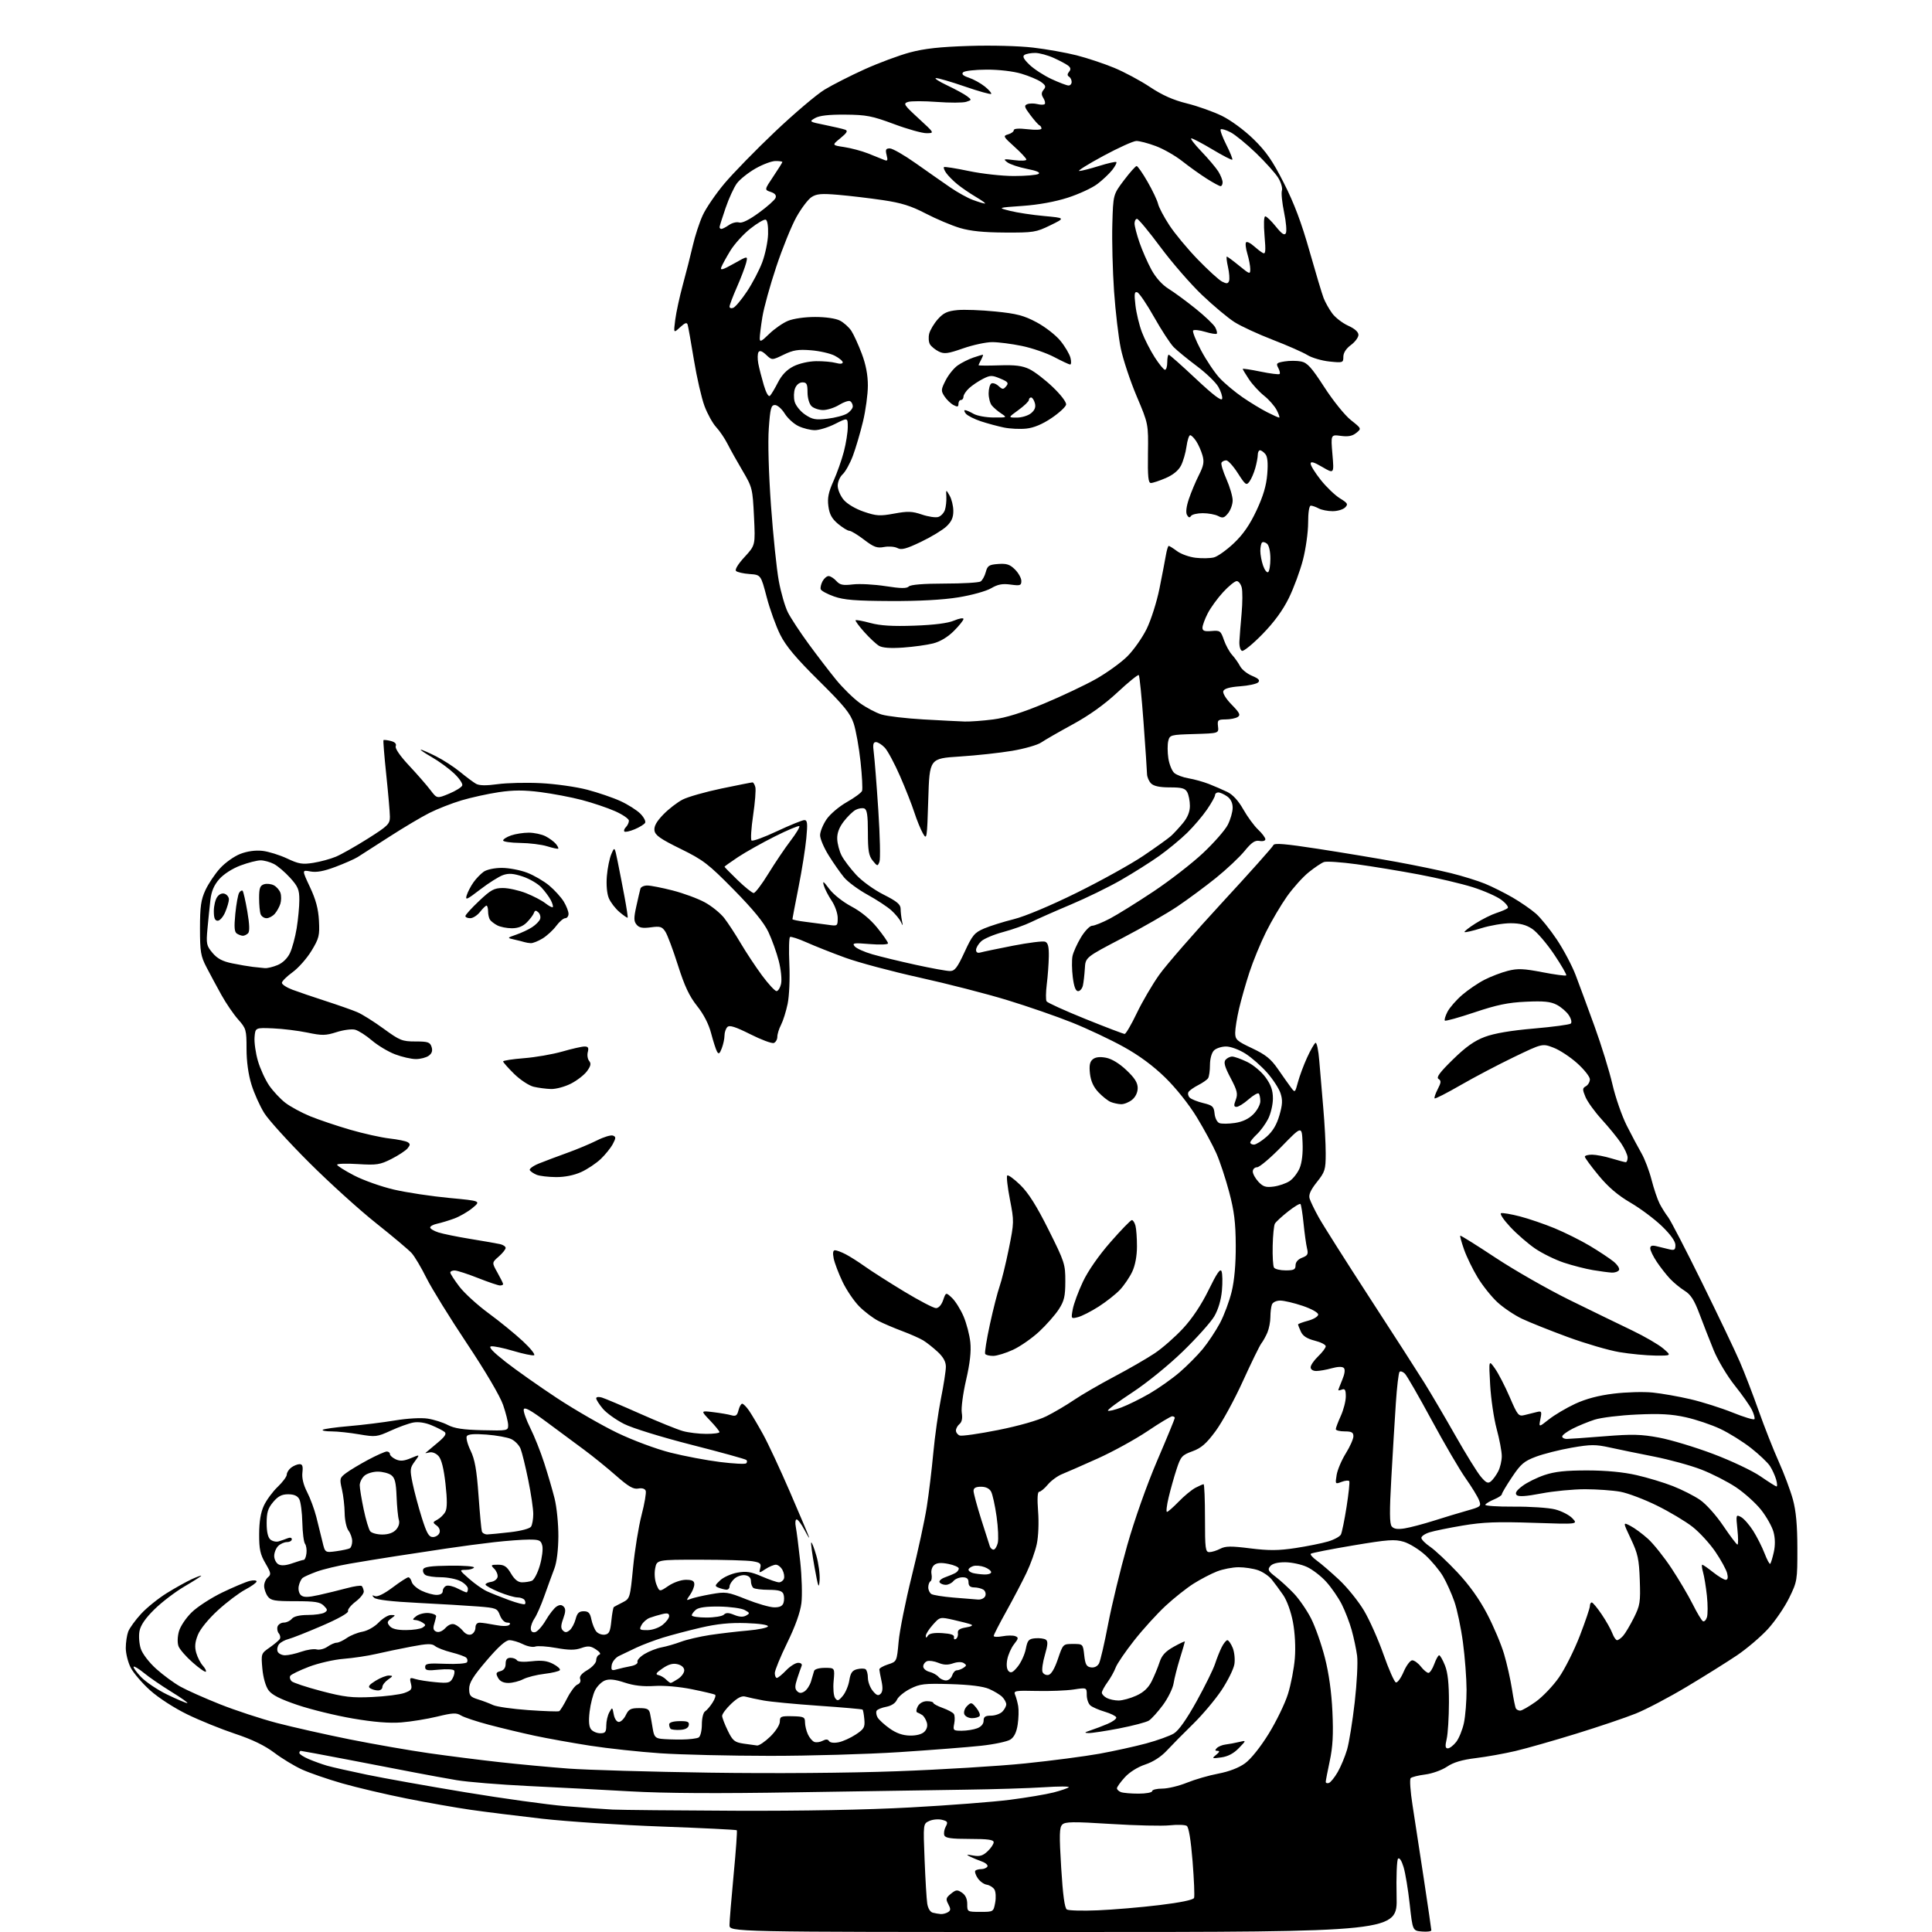 <?xml version="1.0" encoding="UTF-8" standalone="no"?>
<svg 
  version="1.1" 
  xmlns="http://www.w3.org/2000/svg" 
  xmlns:xlink="http://www.w3.org/1999/xlink" 
  xmlns:svg="http://www.w3.org/2000/svg"
  xmlns:rdf="http://www.w3.org/1999/02/22-rdf-syntax-ns#"
  xmlns:cc="http://creativecommons.org/ns#"
  xmlns:dc="http://purl.org/dc/elements/1.1/"
  viewBox="0 0 768 768"
  width="768"
  height="768"
>
<style>svg {background-color: white; }</style>"
<path stroke="none" fill="black" fill-rule="evenodd" d="M422.75,768.00C290.00,768.00 290.00,768.00 289.99,765.25C289.99,763.74 290.73,754.73 291.63,745.23C292.54,735.72 293.11,727.77 292.89,727.55C292.67,727.34 279.22,726.67 262.99,726.08C246.77,725.49 225.40,724.09 215.50,722.97C205.60,721.84 192.78,720.25 187.00,719.41C181.22,718.58 169.75,716.55 161.50,714.91C153.25,713.27 141.78,710.56 136.00,708.91C130.22,707.25 123.04,704.77 120.03,703.40C117.02,702.03 112.07,699.03 109.03,696.73C105.28,693.90 100.28,691.47 93.50,689.22C88.00,687.39 79.45,683.93 74.50,681.52C69.32,679.01 63.04,674.95 59.71,671.96C56.53,669.11 53.04,665.04 51.96,662.93C50.88,660.81 50.00,657.29 50.00,655.10C50.00,652.92 50.44,649.98 50.97,648.57C51.51,647.17 53.81,644.00 56.08,641.53C58.35,639.06 62.98,635.34 66.36,633.25C69.74,631.16 74.19,628.69 76.25,627.74C78.31,626.80 80.00,626.19 80.00,626.38C80.00,626.58 77.01,628.48 73.36,630.62C69.71,632.75 64.33,636.85 61.41,639.72C57.79,643.28 55.89,646.04 55.45,648.41C55.09,650.31 55.33,653.46 55.97,655.40C56.63,657.42 59.27,660.86 62.10,663.40C64.83,665.86 69.16,669.04 71.73,670.47C74.29,671.90 81.36,675.05 87.44,677.47C93.52,679.89 103.69,683.23 110.02,684.90C116.36,686.56 129.41,689.50 139.02,691.43C148.64,693.35 162.80,695.82 170.50,696.92C178.20,698.02 190.80,699.62 198.50,700.47C206.20,701.33 218.57,702.48 226.00,703.04C233.43,703.59 258.62,704.32 282.00,704.66C307.89,705.03 337.00,704.81 356.50,704.10C374.10,703.46 397.05,702.06 407.50,700.99C417.95,699.92 431.23,698.18 437.00,697.14C442.77,696.09 451.14,694.25 455.60,693.05C460.05,691.85 465.02,690.06 466.63,689.08C468.55,687.91 471.67,683.49 475.66,676.30C479.00,670.26 482.31,663.55 483.00,661.41C483.70,659.26 484.89,656.26 485.66,654.75C486.42,653.24 487.44,652.00 487.90,652.00C488.37,652.00 489.32,653.36 490.01,655.02C490.69,656.68 491.00,659.61 490.69,661.54C490.37,663.48 488.08,668.11 485.60,671.85C483.11,675.59 478.02,681.64 474.29,685.29C470.55,688.94 465.87,693.69 463.87,695.84C461.57,698.33 458.41,700.37 455.25,701.42C452.26,702.41 448.99,704.46 447.13,706.51C445.41,708.40 444.00,710.36 444.00,710.87C444.00,711.37 444.71,712.06 445.58,712.39C446.45,712.73 449.60,713.00 452.58,713.00C455.56,713.00 458.00,712.55 458.00,712.00C458.00,711.45 459.81,711.00 462.02,711.00C464.23,711.00 468.64,709.94 471.82,708.65C475.00,707.36 480.62,705.73 484.31,705.04C488.56,704.23 492.44,702.74 494.91,700.95C497.23,699.27 501.02,694.54 504.31,689.22C507.34,684.31 510.80,677.20 511.98,673.40C513.17,669.61 514.40,663.21 514.72,659.19C515.07,654.78 514.77,649.08 513.97,644.82C513.18,640.66 511.58,636.22 510.07,634.03C508.65,631.98 506.60,629.19 505.50,627.83C504.40,626.48 501.97,624.84 500.10,624.18C498.23,623.53 494.75,623.00 492.37,623.00C489.99,623.00 486.12,623.75 483.77,624.67C481.42,625.59 477.24,627.77 474.48,629.51C471.72,631.26 466.71,635.22 463.36,638.33C460.00,641.44 454.39,647.61 450.88,652.06C447.37,656.51 444.05,661.37 443.50,662.87C442.95,664.37 441.49,667.00 440.25,668.70C439.01,670.41 438.00,672.29 438.00,672.87C438.00,673.45 438.87,674.40 439.93,674.96C441.00,675.53 443.14,675.99 444.68,675.98C446.23,675.97 449.39,675.10 451.69,674.05C454.61,672.73 456.47,670.98 457.81,668.33C458.86,666.22 460.27,662.84 460.93,660.80C461.82,658.04 463.24,656.48 466.56,654.62C469.00,653.26 471.00,652.32 471.00,652.55C471.00,652.77 470.12,655.78 469.05,659.23C467.98,662.68 466.84,667.15 466.52,669.16C466.20,671.18 464.28,675.07 462.26,677.81C460.23,680.54 457.72,683.32 456.68,683.97C455.64,684.62 450.32,686.02 444.86,687.08C439.40,688.13 433.93,688.96 432.71,688.92C430.89,688.86 431.03,688.67 433.50,687.85C435.15,687.31 438.20,686.15 440.28,685.27C442.36,684.39 443.91,683.23 443.73,682.68C443.55,682.14 441.49,681.13 439.17,680.44C436.84,679.75 434.28,678.64 433.47,677.97C432.66,677.30 432.00,675.42 432.00,673.78C432.00,670.81 432.00,670.81 426.75,671.61C423.86,672.04 417.29,672.30 412.14,672.18C403.51,671.98 402.83,672.10 403.53,673.73C403.94,674.70 404.50,676.74 404.75,678.25C405.01,679.76 404.92,683.03 404.55,685.52C404.09,688.59 403.16,690.50 401.66,691.49C400.44,692.29 395.18,693.41 389.97,693.97C384.76,694.54 370.15,695.67 357.50,696.50C344.85,697.32 321.68,697.99 306.00,697.98C290.32,697.97 270.75,697.51 262.50,696.96C254.25,696.40 241.65,695.04 234.50,693.93C227.35,692.81 217.45,691.03 212.50,689.97C207.55,688.91 199.43,686.96 194.45,685.65C189.47,684.34 184.44,682.66 183.26,681.93C181.43,680.79 180.00,680.86 173.80,682.37C169.79,683.34 163.35,684.39 159.50,684.69C154.72,685.06 148.60,684.56 140.23,683.13C133.48,681.98 123.61,679.56 118.30,677.77C111.36,675.42 108.10,673.77 106.74,671.90C105.61,670.36 104.62,666.88 104.29,663.31C103.76,657.39 103.80,657.28 107.13,654.96C108.98,653.66 110.81,652.14 111.19,651.58C111.57,651.02 111.41,650.00 110.83,649.30C110.25,648.60 110.04,647.34 110.36,646.51C110.68,645.68 111.80,645.00 112.85,645.00C113.90,645.00 115.32,644.33 116.00,643.50C116.81,642.53 119.05,641.99 122.37,641.98C125.19,641.98 128.18,641.54 129.00,641.02C130.31,640.19 130.27,639.84 128.71,638.29C127.24,636.82 125.21,636.50 117.38,636.50C109.09,636.50 107.65,636.25 106.42,634.56C105.64,633.49 105.00,631.63 105.00,630.43C105.00,629.23 105.68,627.68 106.52,626.99C107.85,625.88 107.73,625.22 105.52,621.44C103.44,617.89 103.00,615.86 103.02,609.82C103.04,604.83 103.63,601.23 104.90,598.50C105.92,596.30 108.39,592.95 110.38,591.05C112.37,589.16 114.00,586.96 114.00,586.16C114.00,585.37 114.79,584.12 115.75,583.39C116.71,582.66 118.20,582.05 119.05,582.03C120.22,582.01 120.50,582.81 120.21,585.36C119.95,587.52 120.62,590.27 122.08,593.11C123.32,595.52 124.97,599.98 125.74,603.00C126.51,606.02 127.61,610.47 128.18,612.87C129.21,617.24 129.21,617.24 133.69,616.63C136.15,616.29 138.58,615.76 139.08,615.45C139.59,615.14 140.00,613.87 140.00,612.63C140.00,611.39 139.34,609.51 138.53,608.44C137.72,607.37 137.04,604.26 137.01,601.50C136.98,598.75 136.49,594.49 135.92,592.03C134.94,587.78 135.03,587.45 137.61,585.53C139.11,584.41 143.07,582.04 146.41,580.25C149.76,578.47 153.06,577.01 153.75,577.00C154.44,577.00 155.00,577.46 155.00,578.02C155.00,578.58 156.05,579.52 157.33,580.11C159.09,580.91 160.56,580.79 163.32,579.64C166.98,578.11 166.98,578.11 164.89,580.93C162.96,583.54 162.90,584.19 164.01,589.63C164.68,592.86 166.31,598.99 167.65,603.25C169.62,609.50 170.47,611.00 172.07,611.00C173.17,611.00 174.35,610.26 174.69,609.36C175.07,608.37 174.63,607.20 173.58,606.43C171.94,605.24 171.96,605.09 173.89,604.06C175.03,603.45 176.44,602.05 177.03,600.95C177.79,599.53 177.80,596.24 177.09,589.84C176.40,583.71 175.50,580.11 174.33,578.81C173.31,577.68 171.79,577.08 170.69,577.37C169.65,577.64 168.96,577.72 169.15,577.54C169.34,577.36 171.40,575.64 173.72,573.71C176.87,571.10 177.64,569.95 176.72,569.21C176.05,568.66 173.70,567.46 171.50,566.55C169.02,565.51 166.28,565.11 164.29,565.48C162.52,565.81 158.49,567.26 155.33,568.71C149.85,571.21 149.27,571.28 142.77,570.17C139.03,569.53 134.10,569.00 131.81,569.00C129.53,569.00 127.95,568.72 128.29,568.37C128.64,568.03 133.33,567.37 138.71,566.91C144.09,566.45 152.32,565.43 157.00,564.65C161.95,563.83 167.38,563.52 170.00,563.92C172.48,564.30 176.08,565.44 178.00,566.45C180.62,567.82 184.09,568.35 191.75,568.53C201.76,568.77 202.00,568.72 202.00,566.54C202.00,565.32 201.09,561.68 199.98,558.46C198.78,554.97 192.97,545.09 185.61,534.05C178.81,523.85 171.56,512.12 169.51,508.00C167.46,503.88 164.82,499.43 163.64,498.13C162.46,496.83 156.10,491.47 149.50,486.23C142.90,481.00 130.91,470.14 122.86,462.10C114.81,454.07 106.80,445.25 105.07,442.50C103.34,439.75 101.04,434.64 99.96,431.14C98.71,427.10 98.00,421.92 98.00,416.90C98.00,409.37 97.85,408.83 94.67,405.25C92.84,403.19 89.84,398.80 88.01,395.50C86.18,392.20 83.51,387.25 82.09,384.50C79.78,380.05 79.50,378.35 79.50,369.00C79.51,360.39 79.89,357.67 81.64,353.88C82.81,351.34 85.43,347.42 87.45,345.19C89.47,342.95 93.12,340.36 95.55,339.43C98.37,338.35 101.56,337.92 104.35,338.23C106.75,338.50 111.15,339.87 114.11,341.26C118.76,343.45 120.20,343.69 124.57,342.99C127.36,342.54 131.38,341.45 133.50,340.56C135.62,339.68 141.33,336.45 146.18,333.39C154.25,328.29 155.00,327.55 154.99,324.66C154.98,322.92 154.33,315.43 153.55,308.02C152.77,300.61 152.27,294.40 152.44,294.22C152.62,294.05 153.91,294.19 155.32,294.54C157.00,294.97 157.68,295.67 157.31,296.63C156.97,297.51 159.06,300.54 162.63,304.35C165.86,307.80 169.67,312.17 171.10,314.06C173.71,317.49 173.71,317.49 178.52,315.50C181.17,314.40 183.53,312.92 183.76,312.21C184.00,311.50 182.52,309.34 180.47,307.41C178.42,305.48 174.44,302.57 171.62,300.96C168.81,299.34 166.85,298.01 167.28,298.01C167.71,298.00 170.41,299.18 173.28,300.62C176.15,302.06 180.49,304.87 182.92,306.87C185.35,308.87 188.19,310.98 189.23,311.57C190.52,312.30 193.27,312.35 197.82,311.72C201.49,311.21 209.22,311.03 215.00,311.32C220.78,311.61 229.06,312.78 233.41,313.92C237.76,315.06 243.72,317.10 246.64,318.44C249.57,319.78 253.12,322.03 254.54,323.44C255.95,324.86 256.80,326.51 256.43,327.11C256.06,327.71 254.19,328.86 252.27,329.66C250.35,330.46 248.52,330.86 248.21,330.54C247.89,330.23 248.17,329.43 248.82,328.78C249.47,328.13 250.00,326.99 250.00,326.24C250.00,325.50 247.53,323.80 244.51,322.46C241.48,321.12 235.55,319.12 231.31,318.01C227.08,316.90 219.66,315.49 214.84,314.87C208.27,314.03 204.11,314.04 198.29,314.90C194.01,315.54 187.36,317.00 183.51,318.14C179.65,319.29 173.90,321.54 170.71,323.15C167.53,324.75 160.33,329.03 154.71,332.66C149.10,336.29 143.45,339.90 142.17,340.70C140.89,341.50 136.91,343.25 133.33,344.60C128.71,346.34 125.82,346.87 123.40,346.42C120.00,345.78 120.00,345.78 123.22,352.64C125.56,357.62 126.54,361.28 126.79,366.00C127.10,371.91 126.83,373.00 123.82,377.96C121.99,380.97 118.61,384.80 116.31,386.46C114.01,388.13 112.09,390.03 112.06,390.67C112.03,391.31 113.91,392.55 116.25,393.43C118.59,394.31 124.55,396.34 129.50,397.94C134.45,399.54 140.07,401.52 142.00,402.34C143.93,403.15 148.64,406.11 152.48,408.91C158.94,413.62 159.88,414.00 165.16,414.00C170.14,414.00 170.95,414.28 171.56,416.17C172.04,417.69 171.70,418.75 170.43,419.67C169.43,420.40 167.13,421.00 165.32,421.00C163.51,421.00 159.78,420.15 157.05,419.11C154.31,418.07 150.16,415.58 147.81,413.57C145.47,411.57 142.46,409.65 141.13,409.32C139.80,408.98 136.49,409.42 133.78,410.29C129.44,411.67 128.06,411.70 122.18,410.47C118.51,409.71 112.35,408.95 108.50,408.79C101.50,408.50 101.50,408.50 101.19,412.28C101.02,414.36 101.62,418.61 102.52,421.72C103.43,424.84 105.45,429.24 107.01,431.52C108.58,433.79 111.49,436.90 113.48,438.42C115.48,439.94 119.90,442.33 123.30,443.73C126.71,445.12 133.86,447.53 139.18,449.08C144.50,450.62 151.53,452.19 154.81,452.56C158.08,452.93 161.34,453.59 162.06,454.04C163.13,454.70 163.12,455.15 162.00,456.50C161.24,457.41 158.36,459.30 155.59,460.71C151.06,463.00 149.75,463.20 142.28,462.74C137.73,462.45 134.00,462.57 134.00,462.99C134.00,463.41 137.04,465.33 140.75,467.26C144.46,469.19 151.60,471.72 156.60,472.88C161.61,474.04 171.44,475.53 178.45,476.19C191.20,477.39 191.20,477.39 187.85,480.17C186.01,481.70 182.70,483.61 180.50,484.41C178.30,485.21 175.26,486.13 173.75,486.45C172.24,486.77 171.00,487.44 171.00,487.94C171.00,488.44 172.46,489.32 174.25,489.90C176.04,490.48 181.78,491.65 187.00,492.50C192.22,493.35 197.51,494.27 198.75,494.55C199.99,494.82 201.00,495.50 201.00,496.07C201.00,496.63 199.76,498.18 198.25,499.50C195.50,501.90 195.50,501.90 197.75,505.90C198.99,508.10 200.00,510.14 200.00,510.45C200.00,510.75 199.44,511.00 198.75,511.00C198.06,510.99 194.12,509.66 190.00,508.03C185.88,506.40 181.71,505.05 180.75,505.03C179.79,505.02 179.00,505.39 179.00,505.86C179.00,506.33 180.63,508.85 182.62,511.46C184.61,514.06 189.83,518.82 194.21,522.03C198.59,525.24 204.71,530.23 207.81,533.11C210.91,535.99 212.92,538.53 212.29,538.74C211.65,538.95 207.92,538.17 204.00,537.00C200.08,535.83 196.12,535.02 195.20,535.20C194.07,535.42 195.95,537.41 201.02,541.39C205.13,544.61 214.31,551.08 221.42,555.77C228.53,560.45 239.33,566.67 245.42,569.60C251.70,572.61 260.83,576.00 266.50,577.44C271.99,578.82 280.87,580.51 286.22,581.17C291.57,581.84 296.26,582.08 296.64,581.69C297.02,581.31 297.05,580.71 296.69,580.36C296.34,580.01 286.58,577.31 275.00,574.36C262.99,571.30 251.43,567.73 248.10,566.05C244.89,564.43 241.08,561.70 239.63,559.98C238.19,558.25 237.00,556.40 237.00,555.86C237.00,555.29 237.98,555.16 239.25,555.54C240.49,555.91 247.35,558.82 254.50,562.00C261.65,565.18 269.30,568.28 271.50,568.88C273.70,569.49 277.86,569.99 280.75,569.99C283.64,570.00 286.00,569.68 286.00,569.29C286.00,568.90 284.31,566.82 282.25,564.66C278.50,560.74 278.50,560.74 283.50,561.35C286.25,561.68 289.49,562.23 290.70,562.58C292.49,563.09 293.03,562.71 293.56,560.60C293.92,559.17 294.59,558.00 295.04,558.00C295.49,558.00 296.72,559.24 297.76,560.75C298.80,562.26 301.30,566.49 303.32,570.15C305.34,573.80 310.16,584.15 314.05,593.15C317.93,602.14 321.33,610.17 321.59,611.00C321.86,611.83 321.07,610.59 319.84,608.25C318.61,605.91 317.19,604.00 316.68,604.00C316.17,604.00 316.02,605.33 316.34,606.95C316.66,608.57 317.46,614.77 318.10,620.74C318.75,626.71 318.96,634.15 318.57,637.28C318.11,640.97 316.13,646.50 312.93,653.04C310.22,658.59 308.00,664.00 308.00,665.06C308.00,666.13 308.37,667.00 308.81,667.00C309.26,667.00 310.92,665.65 312.50,664.00C314.08,662.35 316.23,661.00 317.27,661.00C318.40,661.00 318.96,661.51 318.65,662.25C318.36,662.94 317.58,665.20 316.90,667.28C315.94,670.22 315.93,671.33 316.86,672.26C317.73,673.13 318.52,673.16 319.78,672.37C320.72,671.78 321.90,669.99 322.39,668.40C322.87,666.80 323.42,664.94 323.61,664.25C323.80,663.52 325.57,663.00 327.90,663.00C331.86,663.00 331.86,663.00 331.38,668.25C331.11,671.20 331.37,674.16 331.97,675.00C332.89,676.29 333.32,676.17 335.03,674.13C336.12,672.83 337.29,670.05 337.62,667.96C338.09,665.02 338.78,664.02 340.66,663.55C342.00,663.21 343.52,663.20 344.05,663.53C344.57,663.85 345.00,665.39 345.00,666.95C345.00,668.50 345.87,670.84 346.93,672.14C348.41,673.95 349.13,674.23 350.05,673.32C350.88,672.52 350.99,670.95 350.43,668.32C349.97,666.22 349.58,664.11 349.55,663.63C349.52,663.15 351.07,662.25 353.00,661.63C356.50,660.50 356.50,660.50 357.22,652.57C357.61,648.22 359.96,636.52 362.43,626.57C364.91,616.63 367.60,604.23 368.41,599.00C369.23,593.77 370.40,584.10 371.01,577.50C371.62,570.90 373.00,561.15 374.06,555.84C375.13,550.53 376.00,544.88 376.00,543.29C376.00,541.31 374.97,539.44 372.75,537.38C370.96,535.72 368.38,533.67 367.00,532.83C365.62,532.00 361.89,530.34 358.70,529.15C355.52,527.96 351.21,526.13 349.14,525.07C347.07,524.01 343.66,521.43 341.57,519.33C339.48,517.22 336.48,512.80 334.91,509.50C333.34,506.20 331.76,502.04 331.40,500.25C330.96,498.06 331.13,497.00 331.92,497.00C332.57,497.00 334.48,497.71 336.17,498.59C337.86,499.46 341.32,501.66 343.87,503.48C346.42,505.30 353.41,509.76 359.42,513.40C365.42,517.03 371.11,520.00 372.07,520.00C373.12,520.00 374.24,518.75 374.91,516.83C376.01,513.66 376.01,513.66 378.43,515.93C379.75,517.18 381.81,520.46 383.01,523.23C384.20,526.01 385.42,530.66 385.72,533.59C386.10,537.24 385.57,541.94 384.03,548.60C382.79,553.96 382.03,559.77 382.32,561.59C382.67,563.76 382.37,565.28 381.43,566.06C380.64,566.71 380.00,567.88 380.00,568.65C380.00,569.43 380.67,570.32 381.50,570.64C382.32,570.95 389.19,569.97 396.75,568.46C405.06,566.80 412.68,564.62 416.00,562.96C419.02,561.45 423.98,558.53 427.00,556.47C430.02,554.42 437.23,550.24 443.00,547.19C448.77,544.14 456.00,539.97 459.05,537.92C462.11,535.87 467.17,531.43 470.30,528.04C473.96,524.09 477.59,518.63 480.46,512.76C483.74,506.04 485.10,504.09 485.59,505.38C485.96,506.35 486.02,509.80 485.73,513.07C485.39,516.80 484.26,520.58 482.70,523.25C481.33,525.59 475.70,531.87 470.20,537.21C464.47,542.77 455.85,549.76 450.04,553.57C444.46,557.23 440.13,560.46 440.42,560.76C440.72,561.05 443.10,560.48 445.73,559.50C448.35,558.52 453.43,556.01 457.00,553.94C460.57,551.86 465.91,548.09 468.86,545.56C471.81,543.02 475.95,538.86 478.07,536.30C480.18,533.74 483.27,529.09 484.94,525.97C486.60,522.85 488.71,517.19 489.62,513.40C490.70,508.91 491.27,502.48 491.23,495.00C491.18,485.98 490.62,481.41 488.61,473.84C487.20,468.52 484.91,461.60 483.52,458.46C482.13,455.31 478.63,448.86 475.75,444.12C472.66,439.05 467.52,432.58 463.25,428.41C458.44,423.70 452.87,419.58 446.65,416.14C441.51,413.29 432.33,408.96 426.26,406.52C420.19,404.08 408.54,400.04 400.36,397.55C392.19,395.05 376.50,391.02 365.50,388.59C354.50,386.16 341.23,382.61 336.00,380.70C330.77,378.80 323.86,376.06 320.64,374.62C317.42,373.19 314.46,372.22 314.05,372.47C313.65,372.71 313.53,377.55 313.78,383.22C314.04,389.03 313.74,395.92 313.10,399.03C312.47,402.06 311.29,405.81 310.48,407.38C309.66,408.95 309.00,411.09 309.00,412.15C309.00,413.20 308.37,414.30 307.61,414.60C306.84,414.89 302.63,413.33 298.25,411.12C292.28,408.13 289.99,407.41 289.14,408.26C288.51,408.89 288.00,410.41 288.00,411.63C288.00,412.86 287.52,415.14 286.93,416.68C286.08,418.91 285.68,419.19 285.02,418.00C284.56,417.18 283.52,413.92 282.69,410.77C281.74,407.10 279.72,403.17 277.09,399.88C274.00,395.99 272.12,391.98 269.48,383.67C267.56,377.60 265.31,371.60 264.48,370.34C263.18,368.35 262.41,368.12 258.70,368.63C255.44,369.07 254.10,368.82 253.06,367.57C251.93,366.21 251.91,364.95 252.96,360.22C253.65,357.07 254.38,353.94 254.58,353.25C254.78,352.56 256.00,352.00 257.31,352.00C258.61,352.00 263.16,352.89 267.41,353.98C271.67,355.07 277.40,357.18 280.15,358.68C282.90,360.17 286.39,363.00 287.90,364.95C289.41,366.90 292.37,371.43 294.47,375.00C296.58,378.57 300.37,384.30 302.90,387.73C305.43,391.15 308.03,393.96 308.67,393.98C309.31,393.99 310.13,392.67 310.49,391.05C310.85,389.40 310.45,385.40 309.58,382.01C308.72,378.66 306.86,373.47 305.45,370.48C303.68,366.74 299.39,361.51 291.69,353.68C281.53,343.36 279.58,341.87 270.50,337.41C262.49,333.48 260.43,332.03 260.16,330.13C259.93,328.46 260.96,326.59 263.66,323.79C265.77,321.61 269.23,318.94 271.34,317.85C273.45,316.76 280.43,314.78 286.84,313.44C293.25,312.11 298.79,311.01 299.13,311.01C299.48,311.00 299.99,311.86 300.26,312.90C300.54,313.95 300.14,318.99 299.38,324.10C298.62,329.22 298.34,333.72 298.75,334.11C299.16,334.51 303.73,332.84 308.89,330.41C314.06,327.99 318.95,326.00 319.75,326.00C320.95,326.00 321.09,327.26 320.52,333.25C320.15,337.24 318.76,346.00 317.42,352.72C316.09,359.44 315.00,365.14 315.00,365.38C315.00,365.62 317.36,366.10 320.25,366.45C323.14,366.80 327.19,367.33 329.25,367.63C332.93,368.17 333.00,368.12 333.00,364.89C333.00,363.08 331.92,360.02 330.60,358.05C329.28,356.10 327.88,353.38 327.48,352.00C326.91,349.98 327.32,350.24 329.63,353.34C331.27,355.53 335.06,358.54 338.46,360.34C342.28,362.36 345.97,365.40 348.71,368.79C351.07,371.70 353.00,374.48 353.00,374.98C353.00,375.49 349.85,375.62 345.75,375.28C339.38,374.75 338.65,374.86 339.74,376.18C340.42,377.00 343.57,378.43 346.74,379.34C349.91,380.26 357.62,382.13 363.88,383.50C370.15,384.88 376.32,386.00 377.60,386.00C379.54,386.00 380.54,384.70 383.42,378.47C386.53,371.73 387.36,370.74 391.20,369.09C393.57,368.08 398.88,366.42 403.00,365.39C407.46,364.28 417.59,360.03 428.00,354.89C437.62,350.14 449.55,343.53 454.50,340.19C459.45,336.85 464.40,333.30 465.50,332.31C466.60,331.31 468.74,329.00 470.25,327.17C472.09,324.95 473.00,322.69 473.00,320.36C473.00,318.44 472.53,316.00 471.96,314.93C471.12,313.36 469.84,313.00 465.04,313.00C461.01,313.00 458.64,312.50 457.57,311.43C456.71,310.56 455.98,308.88 455.96,307.68C455.94,306.48 455.32,297.26 454.58,287.20C453.84,277.13 452.99,268.66 452.69,268.36C452.39,268.06 448.61,271.12 444.28,275.16C439.08,280.01 433.04,284.34 426.46,287.93C420.98,290.92 415.32,294.17 413.88,295.16C412.43,296.15 407.26,297.63 402.38,298.46C397.49,299.29 388.10,300.31 381.50,300.73C369.50,301.50 369.50,301.50 369.00,317.81C368.52,333.46 368.43,334.01 366.88,331.31C365.99,329.77 364.46,326.02 363.48,323.00C362.51,319.98 359.94,313.45 357.77,308.50C355.61,303.55 352.90,298.49 351.75,297.25C350.59,296.01 349.00,295.00 348.21,295.00C347.10,295.00 346.90,295.95 347.35,299.25C347.66,301.59 348.47,311.85 349.14,322.06C349.81,332.27 350.02,341.50 349.60,342.56C348.88,344.42 348.77,344.40 346.93,342.14C345.35,340.20 345.00,338.18 345.00,330.86C345.00,324.07 344.66,321.81 343.58,321.39C342.80,321.09 341.24,321.34 340.12,321.94C339.00,322.54 336.87,324.62 335.38,326.57C333.55,328.97 332.72,331.21 332.81,333.54C332.88,335.43 333.67,338.39 334.55,340.10C335.44,341.82 338.03,345.25 340.30,347.71C342.63,350.24 347.39,353.68 351.22,355.61C356.54,358.29 358.00,359.51 358.01,361.26C358.02,362.49 358.26,364.62 358.54,366.00C358.98,368.15 358.93,368.22 358.13,366.50C357.62,365.40 355.92,363.33 354.35,361.91C352.78,360.48 348.51,357.67 344.86,355.67C341.21,353.66 337.00,350.56 335.51,348.76C334.03,346.97 331.28,343.04 329.41,340.03C327.53,337.03 326.00,333.42 326.00,332.02C326.00,330.61 327.15,327.78 328.55,325.71C329.96,323.63 333.57,320.57 336.64,318.84C339.68,317.12 342.40,315.11 342.68,314.39C342.96,313.66 342.69,308.43 342.08,302.78C341.47,297.13 340.25,290.29 339.36,287.60C338.02,283.56 335.59,280.57 325.51,270.60C316.48,261.67 312.46,256.90 310.18,252.37C308.49,249.00 306.05,242.25 304.77,237.37C302.45,228.50 302.45,228.50 297.98,228.19C295.51,228.01 293.09,227.47 292.59,226.97C292.04,226.44 293.40,224.20 295.98,221.41C300.28,216.74 300.28,216.74 299.72,205.31C299.18,194.24 299.04,193.68 295.21,187.19C293.03,183.51 290.34,178.70 289.23,176.50C288.12,174.30 286.07,171.28 284.69,169.79C283.31,168.31 281.22,164.53 280.05,161.41C278.88,158.28 276.99,150.05 275.85,143.11C274.71,136.18 273.59,129.87 273.36,129.10C273.05,128.04 272.31,128.29 270.34,130.10C267.73,132.50 267.73,132.50 268.42,127.11C268.80,124.14 270.17,117.84 271.46,113.11C272.76,108.37 274.53,101.39 275.41,97.59C276.28,93.79 278.05,88.38 279.34,85.58C280.62,82.77 284.49,77.11 287.93,73.00C291.37,68.90 300.45,59.59 308.10,52.33C315.76,45.07 324.61,37.56 327.78,35.63C330.95,33.71 338.10,30.07 343.68,27.55C349.25,25.03 357.34,22.02 361.65,20.86C367.43,19.31 373.64,18.62 385.19,18.26C394.19,17.97 405.05,18.26 410.66,18.92C416.04,19.55 423.84,20.94 428.00,22.00C432.15,23.06 438.84,25.28 442.85,26.94C446.87,28.60 453.29,32.03 457.12,34.58C462.01,37.83 466.38,39.78 471.79,41.11C476.03,42.16 482.28,44.38 485.69,46.04C489.25,47.78 494.58,51.70 498.26,55.28C503.29,60.19 505.85,63.87 510.35,72.74C514.42,80.74 517.35,88.51 520.53,99.74C522.99,108.41 525.52,116.85 526.16,118.50C526.80,120.15 528.33,122.87 529.56,124.55C530.79,126.23 533.65,128.44 535.90,129.46C538.52,130.64 540.00,131.96 540.00,133.12C540.00,134.12 538.65,135.94 537.00,137.16C535.09,138.57 534.00,140.26 534.00,141.83C534.00,144.20 533.83,144.26 528.48,143.71C525.45,143.40 521.51,142.24 519.73,141.15C517.95,140.05 511.75,137.32 505.95,135.08C500.15,132.84 493.30,129.68 490.74,128.05C488.17,126.42 482.38,121.58 477.87,117.29C473.37,113.01 465.92,104.44 461.32,98.25C456.73,92.06 452.53,87.00 451.98,87.00C451.44,87.00 451.00,87.83 451.00,88.84C451.00,89.86 451.88,93.25 452.96,96.39C454.04,99.52 456.17,104.38 457.69,107.18C459.42,110.36 461.97,113.21 464.48,114.77C466.69,116.14 471.53,119.69 475.23,122.66C478.93,125.63 482.45,128.98 483.06,130.11C483.67,131.24 483.94,132.39 483.68,132.65C483.41,132.92 481.35,132.59 479.09,131.91C476.83,131.23 474.68,130.99 474.30,131.37C473.92,131.75 475.34,135.31 477.44,139.28C479.55,143.25 482.90,148.23 484.89,150.35C486.88,152.46 490.98,155.89 494.00,157.96C497.02,160.03 501.39,162.68 503.71,163.86C506.03,165.04 508.17,166.00 508.49,166.00C508.80,166.00 508.36,164.67 507.52,163.04C506.68,161.41 504.41,158.82 502.47,157.29C500.54,155.75 497.84,152.82 496.48,150.77C495.12,148.72 494.00,146.87 494.00,146.65C494.00,146.44 497.19,146.92 501.08,147.72C504.97,148.52 508.38,148.95 508.66,148.67C508.94,148.40 508.69,147.29 508.11,146.21C507.18,144.47 507.46,144.19 510.64,143.67C512.60,143.35 515.56,143.36 517.22,143.69C519.68,144.19 521.35,146.04 526.47,153.95C529.92,159.29 534.62,165.12 536.99,166.99C541.26,170.37 541.26,170.37 539.13,172.09C537.59,173.34 535.91,173.66 533.01,173.27C529.00,172.74 529.00,172.74 529.66,180.56C530.33,188.38 530.33,188.38 525.66,185.65C522.27,183.66 521.00,183.30 521.00,184.33C521.00,185.10 522.82,188.02 525.04,190.81C527.26,193.60 530.67,196.87 532.62,198.08C535.74,200.00 535.99,200.44 534.70,201.73C533.89,202.54 531.66,203.20 529.74,203.20C527.81,203.20 525.32,202.71 524.19,202.10C523.06,201.50 521.65,201.00 521.07,201.00C520.42,201.00 520.00,203.66 520.00,207.81C520.00,211.56 519.07,218.20 517.94,222.56C516.81,226.93 514.28,233.77 512.32,237.76C509.93,242.61 506.48,247.35 501.85,252.08C498.06,255.97 494.40,258.96 493.73,258.73C493.03,258.49 492.58,256.84 492.68,254.91C492.78,253.03 493.17,248.05 493.56,243.82C493.94,239.60 493.96,234.99 493.61,233.57C493.25,232.16 492.35,231.00 491.61,231.00C490.86,231.00 488.43,232.98 486.20,235.40C483.97,237.82 481.21,241.63 480.07,243.86C478.93,246.09 478.00,248.65 478.00,249.54C478.00,250.78 478.82,251.08 481.60,250.84C484.97,250.55 485.28,250.77 486.51,254.36C487.24,256.47 488.71,259.16 489.79,260.34C490.87,261.53 492.29,263.55 492.96,264.83C493.62,266.12 495.76,267.84 497.71,268.65C500.33,269.75 500.97,270.43 500.15,271.25C499.53,271.87 496.29,272.57 492.94,272.81C488.86,273.11 486.66,273.73 486.29,274.70C485.96,275.54 487.33,277.78 489.61,280.11C492.81,283.39 493.23,284.25 491.99,285.03C491.17,285.54 489.01,285.98 487.18,285.98C484.15,286.00 483.88,286.24 484.18,288.75C484.50,291.50 484.50,291.50 474.76,291.79C465.33,292.06 465.00,292.15 464.40,294.55C464.06,295.91 464.07,298.99 464.43,301.40C464.79,303.80 465.86,306.44 466.79,307.26C467.73,308.08 470.30,309.04 472.50,309.40C474.70,309.77 478.30,310.77 480.50,311.62C482.70,312.48 486.01,313.92 487.87,314.81C490.05,315.87 492.28,318.29 494.22,321.73C495.86,324.64 498.51,328.25 500.10,329.76C501.70,331.26 503.00,333.00 503.00,333.61C503.00,334.23 501.99,334.53 500.69,334.28C498.89,333.94 497.55,334.84 494.69,338.34C492.66,340.81 487.56,345.60 483.37,348.98C479.17,352.36 472.31,357.44 468.12,360.27C463.93,363.10 453.98,368.82 446.00,372.98C431.50,380.55 431.50,380.55 431.24,385.02C431.09,387.49 430.75,390.51 430.47,391.75C430.19,392.99 429.33,394.00 428.55,394.00C427.59,394.00 426.92,392.23 426.45,388.47C426.07,385.43 426.02,381.66 426.33,380.09C426.64,378.53 428.16,375.17 429.69,372.62C431.23,370.08 433.23,368.00 434.14,368.00C435.05,368.00 438.23,366.72 441.20,365.16C444.18,363.59 451.95,358.76 458.48,354.41C465.02,350.06 473.91,343.16 478.24,339.09C482.58,335.01 487.00,329.97 488.06,327.88C489.13,325.79 490.00,322.74 490.00,321.10C490.00,319.15 489.23,317.57 487.78,316.56C486.56,315.70 484.98,315.00 484.28,315.00C483.57,315.00 483.00,315.48 483.00,316.07C483.00,316.66 481.56,319.25 479.79,321.82C478.03,324.39 474.47,328.57 471.88,331.10C469.29,333.63 464.32,337.73 460.84,340.22C457.35,342.70 450.49,347.03 445.58,349.85C440.68,352.66 431.68,357.05 425.58,359.61C419.49,362.17 412.48,365.27 410.00,366.49C407.52,367.71 402.48,369.51 398.79,370.49C395.10,371.47 391.16,373.13 390.04,374.18C388.92,375.22 388.00,376.77 388.00,377.61C388.00,378.59 388.62,378.95 389.75,378.63C390.71,378.35 396.54,377.13 402.69,375.93C408.85,374.73 414.59,374.01 415.44,374.34C416.60,374.78 416.98,376.31 416.92,380.22C416.87,383.12 416.51,388.09 416.11,391.26C415.72,394.43 415.68,397.48 416.03,398.05C416.38,398.61 423.31,401.76 431.43,405.04C439.54,408.32 446.58,411.00 447.07,411.00C447.55,411.00 449.72,407.29 451.89,402.75C454.06,398.21 458.08,391.35 460.81,387.50C463.54,383.65 474.78,370.75 485.77,358.84C496.77,346.93 505.95,336.64 506.18,335.97C506.49,335.04 510.81,335.40 524.04,337.44C533.64,338.92 547.58,341.24 555.00,342.59C562.42,343.94 572.24,345.97 576.81,347.10C581.37,348.23 587.45,350.12 590.31,351.29C593.16,352.46 598.11,354.94 601.31,356.79C604.50,358.65 608.66,361.52 610.55,363.18C612.44,364.84 616.18,369.47 618.86,373.48C621.54,377.49 624.91,383.86 626.35,387.63C627.79,391.41 631.17,400.57 633.86,408.00C636.56,415.43 639.75,425.77 640.96,431.00C642.16,436.23 644.74,443.65 646.69,447.50C648.64,451.35 651.27,456.30 652.54,458.50C653.81,460.70 655.60,465.41 656.51,468.96C657.42,472.51 658.86,476.78 659.72,478.46C660.58,480.13 662.10,482.54 663.09,483.82C664.08,485.09 670.14,496.79 676.56,509.82C682.97,522.84 689.74,537.01 691.59,541.30C693.45,545.58 696.82,554.36 699.10,560.80C701.38,567.23 704.97,576.36 707.10,581.08C709.22,585.80 711.74,592.55 712.71,596.08C713.95,600.64 714.47,606.27 714.48,615.50C714.50,628.18 714.42,628.67 711.22,635.20C709.42,638.88 705.62,644.44 702.78,647.55C699.94,650.65 694.42,655.35 690.51,658.00C686.59,660.64 677.62,666.26 670.56,670.48C663.51,674.71 654.35,679.52 650.21,681.18C646.08,682.84 635.45,686.43 626.60,689.16C617.74,691.90 606.90,694.99 602.50,696.03C598.10,697.07 590.98,698.35 586.68,698.87C581.17,699.54 577.77,700.55 575.18,702.30C573.16,703.66 569.27,705.05 566.54,705.39C563.81,705.74 561.21,706.39 560.76,706.84C560.31,707.29 560.64,712.12 561.50,717.58C562.35,723.03 564.38,736.27 566.01,747.00C567.63,757.73 568.97,766.86 568.98,767.31C568.99,767.76 567.32,767.98 565.28,767.81C561.55,767.50 561.55,767.50 560.39,757.00C559.76,751.23 558.66,744.57 557.95,742.22C557.18,739.65 556.30,738.30 555.75,738.85C555.25,739.35 554.99,746.11 555.17,753.88C555.50,768.00 555.50,768.00 422.75,768.00zM374.00,760.87C374.82,760.92 376.11,760.58 376.85,760.11C377.95,759.42 377.97,758.82 376.97,756.94C375.89,754.93 376.02,754.40 378.01,752.79C380.02,751.17 380.54,751.11 382.39,752.36C383.79,753.30 384.50,754.83 384.49,756.89C384.48,759.97 384.52,760.00 389.70,760.00C394.91,760.00 394.91,760.00 395.60,756.34C395.97,754.32 395.84,751.96 395.29,751.09C394.74,750.21 393.36,749.36 392.22,749.19C391.08,749.02 389.47,747.83 388.63,746.56C387.79,745.28 387.38,743.95 387.72,743.61C388.06,743.28 389.13,743.00 390.11,743.00C391.08,743.00 392.16,742.55 392.50,742.00C392.84,741.45 391.86,740.54 390.31,739.98C388.76,739.42 386.60,738.52 385.50,737.98C383.93,737.21 384.22,737.12 386.83,737.60C389.45,738.07 390.68,737.71 392.58,735.92C393.91,734.67 395.00,733.05 395.00,732.33C395.00,731.32 392.72,731.00 385.47,731.00C378.15,731.00 375.81,730.67 375.39,729.58C375.09,728.80 375.34,727.23 375.95,726.10C376.90,724.32 376.71,723.96 374.45,723.40C373.02,723.04 370.75,723.25 369.41,723.86C366.97,724.97 366.97,724.97 367.54,739.24C367.85,747.08 368.32,754.93 368.59,756.68C368.87,758.57 369.76,760.05 370.78,760.32C371.73,760.57 373.18,760.81 374.00,760.87zM436.43,759.38C442.52,759.13 453.50,758.20 460.84,757.31C469.27,756.29 474.35,755.24 474.66,754.45C474.92,753.77 474.65,747.23 474.07,739.91C473.39,731.42 472.55,726.33 471.75,725.81C471.06,725.37 468.02,725.27 465.00,725.59C461.98,725.91 451.43,725.67 441.58,725.05C426.51,724.10 423.43,724.14 422.26,725.31C421.11,726.46 421.04,729.38 421.84,742.48C422.51,753.30 423.21,758.51 424.09,759.05C424.79,759.49 430.34,759.64 436.43,759.38zM292.00,719.80C319.13,719.91 344.44,719.44 362.00,718.48C377.12,717.66 394.90,716.29 401.50,715.44C408.10,714.59 415.91,713.28 418.85,712.52C421.79,711.76 424.49,710.83 424.85,710.45C425.21,710.07 420.77,710.08 415.00,710.46C409.23,710.84 395.05,711.28 383.50,711.43C371.95,711.58 341.80,712.05 316.50,712.47C285.18,712.99 264.12,712.87 250.50,712.09C239.50,711.46 221.28,710.51 210.00,709.97C198.72,709.42 185.90,708.38 181.50,707.64C177.10,706.89 169.68,705.54 165.00,704.63C160.32,703.72 148.32,701.40 138.32,699.49C128.32,697.57 119.88,696.00 119.57,696.00C119.26,696.00 119.00,696.38 119.00,696.85C119.00,697.31 120.69,698.41 122.75,699.28C124.81,700.16 128.07,701.33 130.00,701.89C131.93,702.45 139.06,704.06 145.85,705.47C152.64,706.88 170.31,710.04 185.10,712.48C199.90,714.93 217.75,717.40 224.76,717.98C231.76,718.56 240.20,719.16 243.50,719.33C246.80,719.49 268.62,719.70 292.00,719.80zM528.25,708.76C528.94,708.53 530.52,706.58 531.76,704.42C533.00,702.27 534.67,698.25 535.48,695.50C536.29,692.75 537.65,684.28 538.52,676.67C539.39,669.07 539.82,660.75 539.47,658.17C539.13,655.60 538.16,651.04 537.33,648.04C536.50,645.04 534.72,640.41 533.38,637.76C532.03,635.10 529.26,631.07 527.21,628.81C525.17,626.54 521.70,623.87 519.50,622.87C517.30,621.86 513.42,621.03 510.87,621.02C507.86,621.01 505.79,621.55 504.94,622.58C503.81,623.93 504.12,624.53 507.06,626.78C508.95,628.22 512.23,631.22 514.35,633.45C516.46,635.68 519.55,640.16 521.20,643.42C522.85,646.68 525.31,653.65 526.65,658.92C528.26,665.19 529.30,672.65 529.66,680.50C530.07,689.46 529.80,694.40 528.60,700.00C527.72,704.12 527.00,707.88 527.00,708.33C527.00,708.79 527.56,708.98 528.25,708.76zM485.45,698.60C481.74,699.11 481.62,699.05 483.44,697.57C484.77,696.49 484.95,696.00 483.99,696.00C482.96,696.00 482.89,695.71 483.73,694.87C484.35,694.25 485.90,693.62 487.18,693.47C488.46,693.32 490.85,692.88 492.50,692.48C495.50,691.76 495.50,691.76 492.45,694.91C490.40,697.03 488.11,698.24 485.45,698.60zM575.53,695.00C576.26,695.00 577.75,693.86 578.85,692.46C579.95,691.06 581.34,687.66 581.93,684.91C582.52,682.16 582.99,676.21 582.98,671.70C582.97,667.19 582.33,658.75 581.55,652.94C580.78,647.12 579.24,639.78 578.12,636.60C577.01,633.43 574.98,628.93 573.62,626.61C572.26,624.29 569.13,620.53 566.67,618.26C564.21,615.99 560.32,613.58 558.04,612.89C554.41,611.81 551.80,612.00 537.74,614.36C528.86,615.85 521.35,617.33 521.05,617.65C520.75,617.97 521.84,619.19 523.47,620.37C525.11,621.54 529.09,624.98 532.33,628.00C535.56,631.02 540.00,636.53 542.20,640.22C544.40,643.92 547.90,651.78 549.97,657.68C552.05,663.59 554.26,668.59 554.88,668.79C555.49,669.00 556.88,667.10 557.96,664.58C559.04,662.06 560.59,660.00 561.39,660.00C562.20,660.00 563.74,661.12 564.82,662.50C565.90,663.88 567.26,665.00 567.83,665.00C568.40,665.00 569.44,663.42 570.14,661.50C570.83,659.58 571.71,658.00 572.09,658.00C572.47,658.00 573.51,659.81 574.39,662.02C575.53,664.86 575.99,669.20 575.98,676.77C575.96,682.67 575.56,689.19 575.08,691.25C574.41,694.13 574.52,695.00 575.53,695.00zM300.96,693.86C301.76,693.94 304.12,692.33 306.21,690.30C308.37,688.19 310.00,685.63 310.00,684.35C310.00,682.32 310.45,682.12 315.00,682.23C319.51,682.33 320.00,682.57 320.00,684.62C320.00,685.88 320.51,688.03 321.14,689.40C321.76,690.77 322.92,692.14 323.71,692.44C324.50,692.74 325.98,692.54 327.01,691.99C328.30,691.31 329.09,691.34 329.56,692.10C329.97,692.75 331.50,692.95 333.35,692.58C335.07,692.24 338.14,690.85 340.19,689.49C343.48,687.32 343.87,686.62 343.59,683.49C343.41,681.53 343.10,679.78 342.89,679.59C342.67,679.40 334.85,678.71 325.50,678.07C316.15,677.42 306.25,676.48 303.50,675.97C300.75,675.47 297.56,674.78 296.40,674.45C294.88,674.01 293.30,674.79 290.65,677.29C288.64,679.19 287.03,681.36 287.06,682.12C287.09,682.88 288.11,685.52 289.32,688.00C291.25,691.96 292.00,692.57 295.51,693.11C297.70,693.44 300.16,693.78 300.96,693.86zM271.00,691.49C274.02,691.46 277.06,691.09 277.75,690.66C278.44,690.23 279.00,687.92 279.00,685.49C279.00,683.02 279.56,680.75 280.27,680.30C280.97,679.86 282.32,678.29 283.26,676.80C284.21,675.32 284.65,673.90 284.24,673.66C283.83,673.42 279.70,672.44 275.06,671.50C270.07,670.49 263.98,669.96 260.14,670.20C255.66,670.49 251.99,670.07 248.29,668.85C244.49,667.59 242.22,667.35 240.51,668.00C239.18,668.50 237.41,670.24 236.57,671.87C235.73,673.50 234.74,677.33 234.38,680.40C233.93,684.26 234.12,686.43 234.99,687.48C235.68,688.32 237.31,689.00 238.62,689.00C240.61,689.00 241.00,688.50 241.00,685.93C241.00,684.25 241.54,681.89 242.21,680.68C243.39,678.55 243.43,678.57 243.97,681.50C244.29,683.23 245.14,684.50 246.00,684.50C246.81,684.50 248.07,683.26 248.79,681.75C249.90,679.44 250.74,679.00 254.04,679.00C257.30,679.00 258.04,679.38 258.42,681.25C258.68,682.49 259.15,685.16 259.48,687.19C259.97,690.27 260.51,690.93 262.78,691.21C264.28,691.39 267.98,691.52 271.00,691.49zM361.68,689.92C364.27,689.97 366.47,689.39 367.46,688.39C368.49,687.36 368.83,686.02 368.40,684.64C368.03,683.47 367.23,682.17 366.62,681.77C366.00,681.36 365.10,680.89 364.61,680.72C364.12,680.55 364.21,679.47 364.82,678.33C365.50,677.06 366.93,676.25 368.47,676.25C369.86,676.25 371.00,676.55 371.00,676.92C371.00,677.29 372.69,678.20 374.75,678.94C376.81,679.68 378.81,680.76 379.18,681.34C379.56,681.93 379.62,683.66 379.31,685.20C378.78,687.85 378.95,688.00 382.31,688.00C384.27,688.00 387.02,687.56 388.43,687.02C390.02,686.42 391.00,685.28 391.00,684.02C391.00,682.45 391.65,682.00 393.93,682.00C395.54,682.00 397.56,681.29 398.43,680.43C399.29,679.56 400.00,678.25 400.00,677.50C400.00,676.75 399.28,675.42 398.40,674.54C397.52,673.66 395.16,672.24 393.15,671.37C390.74,670.34 385.54,669.69 377.84,669.46C367.43,669.16 365.72,669.35 361.84,671.31C359.45,672.51 357.07,674.48 356.54,675.68C355.96,677.02 354.34,678.09 352.33,678.47C350.54,678.80 348.81,679.51 348.48,680.03C348.16,680.56 348.32,681.74 348.83,682.67C349.35,683.59 351.51,685.59 353.64,687.09C356.28,688.97 358.82,689.86 361.68,689.92zM270.31,687.66C268.58,687.75 266.89,687.56 266.58,687.24C266.26,686.93 266.00,686.12 266.00,685.45C266.00,684.71 267.57,684.21 270.06,684.18C273.35,684.13 274.06,684.44 273.80,685.81C273.59,686.93 272.40,687.55 270.31,687.66zM386.41,683.00C385.05,683.00 383.66,682.29 383.33,681.42C383.00,680.55 383.49,679.09 384.43,678.17C386.02,676.61 386.25,676.65 388.06,678.85C389.12,680.15 389.74,681.61 389.44,682.10C389.13,682.60 387.77,683.00 386.41,683.00zM222.27,680.22C222.69,680.02 224.13,677.70 225.47,675.05C226.81,672.41 228.65,669.96 229.56,669.62C230.53,669.24 230.97,668.36 230.62,667.45C230.22,666.42 231.17,665.24 233.52,663.86C235.46,662.71 237.00,661.00 237.00,659.98C237.00,658.98 237.55,657.98 238.23,657.76C238.97,657.51 238.44,656.68 236.90,655.67C234.77,654.27 233.77,654.18 231.05,655.13C228.56,656.00 226.14,655.99 221.10,655.09C217.43,654.43 213.68,654.19 212.76,654.54C211.83,654.89 209.64,654.47 207.88,653.59C206.13,652.72 203.71,652.00 202.51,652.00C201.02,652.00 198.15,654.56 193.42,660.10C188.07,666.36 186.50,668.91 186.50,671.32C186.50,674.01 186.98,674.58 190.00,675.52C191.93,676.11 194.62,677.13 196.00,677.79C197.38,678.44 203.68,679.34 210.00,679.79C216.32,680.23 221.85,680.43 222.27,680.22zM604.31,680.00C604.97,680.00 607.74,678.41 610.48,676.47C613.21,674.52 617.37,670.17 619.71,666.80C622.06,663.44 625.78,656.01 627.99,650.29C630.19,644.58 632.00,639.25 632.00,638.45C632.00,637.65 632.34,637.00 632.75,637.00C633.16,637.00 634.94,639.14 636.70,641.75C638.47,644.36 640.37,647.74 640.93,649.25C641.49,650.76 642.34,652.00 642.82,652.00C643.30,652.00 644.38,651.21 645.23,650.25C646.08,649.29 647.99,646.07 649.48,643.11C651.95,638.16 652.15,636.92 651.84,628.11C651.55,619.78 651.07,617.60 648.30,611.75C645.11,605.00 645.11,605.00 648.11,606.56C649.77,607.41 652.91,609.73 655.09,611.70C657.28,613.68 661.48,618.94 664.43,623.40C667.37,627.85 671.17,634.28 672.87,637.68C674.57,641.07 676.38,644.12 676.91,644.44C677.43,644.76 678.16,644.07 678.53,642.90C678.90,641.73 678.90,637.87 678.52,634.33C678.14,630.79 677.45,626.57 676.98,624.95C676.52,623.33 676.38,622.00 676.68,622.00C676.97,622.00 678.92,623.35 681.00,625.00C683.08,626.65 685.33,628.00 686.00,628.00C686.81,628.00 687.00,627.13 686.56,625.37C686.19,623.92 684.10,620.09 681.90,616.86C679.70,613.62 675.64,609.18 672.86,606.98C670.08,604.79 663.69,600.97 658.66,598.49C653.62,596.01 647.08,593.53 644.11,592.99C641.15,592.45 634.85,592.00 630.11,591.99C625.38,591.99 617.55,592.74 612.72,593.67C606.55,594.85 603.64,595.04 602.89,594.29C602.14,593.54 602.82,592.48 605.17,590.71C607.00,589.32 610.98,587.35 614.00,586.34C618.09,584.97 622.45,584.51 631.00,584.52C638.48,584.53 645.29,585.18 650.50,586.37C654.90,587.37 661.42,589.34 665.00,590.75C668.58,592.15 673.41,594.60 675.75,596.20C678.17,597.85 682.18,602.32 685.03,606.55C687.80,610.65 690.34,614.00 690.67,614.00C691.01,614.00 691.00,611.29 690.65,607.97C690.04,602.12 690.08,601.97 692.08,603.04C693.21,603.65 695.38,606.11 696.91,608.52C698.44,610.94 700.48,614.98 701.45,617.51C702.42,620.05 703.43,621.90 703.69,621.64C703.96,621.37 704.60,619.29 705.11,617.01C705.71,614.32 705.68,611.51 705.00,608.99C704.43,606.87 702.21,602.91 700.07,600.20C697.93,597.50 693.43,593.45 690.08,591.21C686.72,588.97 680.49,585.79 676.24,584.15C671.98,582.51 663.55,580.20 657.50,579.01C651.45,577.82 643.56,576.20 639.96,575.41C634.23,574.15 632.37,574.16 624.76,575.48C619.99,576.31 613.62,577.92 610.59,579.05C605.85,580.83 604.54,581.94 601.05,587.17C598.82,590.50 597.00,593.57 597.00,593.99C597.00,594.41 595.64,595.32 593.98,596.01C592.32,596.70 590.72,597.65 590.42,598.13C590.13,598.60 595.20,598.95 601.69,598.91C608.19,598.86 615.60,599.35 618.17,600.01C620.74,600.66 623.84,602.26 625.07,603.57C627.30,605.94 627.30,605.94 609.40,605.34C595.11,604.86 589.48,605.08 581.50,606.42C576.00,607.34 570.04,608.56 568.25,609.13C566.46,609.69 565.00,610.68 565.01,611.33C565.01,611.97 566.61,613.59 568.56,614.91C570.50,616.24 575.34,620.78 579.30,624.99C584.10,630.11 588.05,635.64 591.16,641.58C593.73,646.49 596.76,653.65 597.89,657.50C599.03,661.35 600.44,667.61 601.03,671.42C601.61,675.23 602.32,678.71 602.61,679.17C602.89,679.63 603.66,680.00 604.31,680.00zM74.43,677.00C74.97,677.00 72.14,674.98 68.13,672.52C64.13,670.05 59.23,666.69 57.24,665.04C55.24,663.40 53.39,662.27 53.12,662.54C52.86,662.81 54.18,664.65 56.07,666.64C57.96,668.62 62.64,671.76 66.47,673.62C70.31,675.48 73.89,677.00 74.43,677.00zM148.00,674.59C153.22,674.35 158.96,673.62 160.74,672.98C163.56,671.96 163.90,671.47 163.35,669.25C162.76,666.91 162.91,666.75 165.10,667.44C166.42,667.85 170.04,668.42 173.15,668.70C178.19,669.17 178.93,668.99 179.95,667.09C180.58,665.92 180.84,664.55 180.53,664.05C180.22,663.55 177.50,663.40 174.49,663.71C169.87,664.19 169.00,664.02 169.00,662.67C169.00,661.29 170.17,661.10 177.03,661.39C181.44,661.57 185.32,661.30 185.64,660.77C185.96,660.25 185.84,659.44 185.36,658.97C184.89,658.50 182.25,657.55 179.50,656.86C176.75,656.17 173.80,655.03 172.95,654.33C171.68,653.29 169.92,653.33 163.45,654.56C159.08,655.39 152.80,656.70 149.50,657.47C146.20,658.24 140.38,659.11 136.58,659.41C132.77,659.71 126.59,661.13 122.83,662.56C119.08,664.00 115.73,665.62 115.39,666.17C115.05,666.72 115.28,667.68 115.90,668.30C116.51,668.91 121.85,670.68 127.76,672.23C136.94,674.63 139.88,674.97 148.00,674.59zM150.25,671.98C149.29,671.98 147.90,671.59 147.16,671.12C146.16,670.49 146.70,669.73 149.28,668.14C151.18,666.96 153.58,666.02 154.62,666.05C156.31,666.10 156.28,666.26 154.25,667.67C153.01,668.54 152.00,669.86 152.00,670.62C152.00,671.38 151.21,671.99 150.25,671.98zM202.08,669.00C200.06,669.00 198.71,668.32 197.96,666.93C197.02,665.17 197.17,664.77 198.93,664.31C200.29,663.95 201.00,662.95 201.00,661.38C201.00,659.69 201.56,659.00 202.94,659.00C204.01,659.00 205.16,659.45 205.50,660.00C205.87,660.60 208.25,660.75 211.38,660.38C215.29,659.93 217.48,660.19 219.86,661.43C221.62,662.34 222.84,663.45 222.56,663.90C222.28,664.35 219.53,665.01 216.44,665.38C213.35,665.74 209.54,666.70 207.96,667.52C206.39,668.33 203.74,669.00 202.08,669.00zM266.61,669.00C266.86,669.00 268.18,668.27 269.54,667.38C270.89,666.50 272.00,664.97 272.00,663.99C272.00,662.91 270.98,661.96 269.38,661.56C267.51,661.09 265.80,661.56 263.39,663.20C260.83,664.94 260.42,665.59 261.69,665.86C262.61,666.05 263.99,666.84 264.75,667.61C265.52,668.37 266.35,669.00 266.61,669.00zM376.06,668.00C377.05,668.00 378.15,667.10 378.50,666.00C378.85,664.90 379.67,663.99 380.32,663.98C380.97,663.98 382.18,663.53 383.00,662.98C384.27,662.15 384.29,661.86 383.11,661.10C382.27,660.56 380.56,660.61 378.83,661.21C376.77,661.93 375.09,661.87 372.99,660.99C371.36,660.32 369.35,660.03 368.52,660.35C367.68,660.68 367.00,661.62 367.00,662.45C367.00,663.28 368.11,664.24 369.46,664.58C370.81,664.92 372.44,665.83 373.08,666.60C373.72,667.37 375.06,668.00 376.06,668.00zM416.75,665.81C417.88,665.60 419.21,663.37 420.53,659.49C422.55,653.52 422.57,653.50 426.53,653.50C430.49,653.50 430.50,653.51 431.00,658.00C431.41,661.67 431.90,662.56 433.68,662.81C435.02,663.00 436.25,662.40 436.87,661.25C437.42,660.22 439.06,653.14 440.51,645.53C441.97,637.91 445.37,623.88 448.07,614.35C450.98,604.09 455.85,590.34 459.99,580.65C463.85,571.66 467.00,564.00 467.00,563.65C467.00,563.29 466.53,563.00 465.96,563.00C465.39,563.00 460.97,565.66 456.14,568.91C451.31,572.15 442.44,577.03 436.43,579.74C430.42,582.45 424.03,585.25 422.23,585.97C420.43,586.68 417.87,588.55 416.54,590.13C415.22,591.71 413.66,593.00 413.10,593.00C412.42,593.00 412.27,595.70 412.66,600.78C413.01,605.22 412.78,610.79 412.14,613.77C411.53,616.65 409.68,621.81 408.03,625.25C406.39,628.69 402.79,635.55 400.04,640.50C397.28,645.45 395.02,649.86 395.01,650.30C395.01,650.73 396.57,650.80 398.49,650.44C400.41,650.08 402.70,650.05 403.57,650.39C404.95,650.92 404.90,651.32 403.10,653.60C401.97,655.03 400.76,657.77 400.40,659.68C399.99,661.87 400.19,663.58 400.95,664.32C401.87,665.23 402.70,664.81 404.56,662.50C405.89,660.85 407.33,657.70 407.77,655.50C408.45,652.00 408.92,651.47 411.53,651.24C413.16,651.10 415.04,651.34 415.70,651.77C416.63,652.38 416.55,653.77 415.37,657.83C414.52,660.72 414.09,663.78 414.41,664.62C414.73,665.46 415.78,666.00 416.75,665.81zM81.82,664.52C81.54,664.80 79.18,663.15 76.57,660.85C73.96,658.56 71.44,655.66 70.97,654.42C70.47,653.10 70.53,650.66 71.12,648.52C71.69,646.48 73.94,643.11 76.25,640.88C78.51,638.68 83.99,635.14 88.43,633.00C92.87,630.87 97.74,628.82 99.25,628.45C100.76,628.08 102.00,628.17 102.00,628.64C102.00,629.12 99.97,630.58 97.48,631.90C95.00,633.22 90.10,636.92 86.60,640.13C82.85,643.56 79.58,647.58 78.66,649.89C77.50,652.78 77.33,654.67 78.01,657.05C78.52,658.82 79.70,661.12 80.63,662.14C81.56,663.17 82.09,664.24 81.82,664.52zM245.16,663.60C246.45,663.23 248.93,662.66 250.67,662.34C252.49,662.01 253.66,661.27 253.40,660.61C253.16,659.97 254.43,658.56 256.23,657.48C258.03,656.39 261.07,655.21 263.00,654.85C264.93,654.49 268.39,653.49 270.70,652.62C273.01,651.76 278.18,650.55 282.20,649.94C286.21,649.34 292.99,648.54 297.27,648.17C301.54,647.80 305.14,647.05 305.27,646.50C305.40,645.91 301.87,645.38 296.57,645.21C290.17,645.00 285.08,645.51 278.57,647.02C273.58,648.18 266.80,649.97 263.50,650.99C260.20,652.02 255.47,653.80 253.00,654.95C250.53,656.10 247.38,657.61 246.00,658.30C244.62,659.00 243.35,660.63 243.16,661.92C242.87,663.97 243.13,664.19 245.16,663.60zM113.34,658.00C114.67,658.00 117.57,657.36 119.79,656.57C122.02,655.79 124.75,655.38 125.86,655.67C126.97,655.96 128.90,655.48 130.16,654.60C131.42,653.72 133.06,653.00 133.82,653.00C134.57,653.00 136.39,652.16 137.85,651.14C139.31,650.11 142.11,648.98 144.07,648.63C146.12,648.25 148.88,646.69 150.51,644.99C152.09,643.34 154.28,642.00 155.38,642.00C157.34,642.00 157.34,642.03 155.48,643.39C153.86,644.57 153.78,645.03 154.91,646.39C155.82,647.49 157.87,648.00 161.37,647.98C164.19,647.98 167.18,647.53 168.00,646.98C169.33,646.11 169.33,645.89 168.00,645.02C167.18,644.47 165.82,644.01 165.00,643.98C163.87,643.95 164.00,643.56 165.50,642.42C166.60,641.59 168.85,641.04 170.50,641.21C172.15,641.37 173.44,641.95 173.37,642.50C173.29,643.05 172.92,644.51 172.55,645.75C172.06,647.36 172.33,648.19 173.49,648.63C174.47,649.01 175.88,648.43 177.06,647.16C178.32,645.81 179.63,645.31 180.76,645.74C181.72,646.10 183.22,647.29 184.09,648.37C185.08,649.58 186.32,650.09 187.34,649.70C188.25,649.35 189.00,648.15 189.00,647.03C189.00,645.75 189.64,645.02 190.75,645.04C191.71,645.07 194.53,645.48 197.00,645.97C199.70,646.50 201.88,646.48 202.45,645.92C203.04,645.35 202.73,645.00 201.61,645.00C200.56,645.00 199.38,643.81 198.73,642.10C197.69,639.34 197.28,639.17 190.07,638.60C185.91,638.27 175.18,637.63 166.23,637.18C155.60,636.65 149.54,635.93 148.73,635.12C147.75,634.14 147.83,634.01 149.09,634.49C150.07,634.86 152.74,633.54 156.06,631.05C159.02,628.82 161.84,627.00 162.32,627.00C162.80,627.00 163.41,627.83 163.67,628.85C163.94,629.87 165.71,631.45 167.61,632.35C169.51,633.26 172.18,634.00 173.53,634.00C175.08,634.00 176.00,633.43 176.00,632.47C176.00,631.63 176.63,630.69 177.41,630.40C178.19,630.10 180.19,630.56 181.86,631.43C183.53,632.29 185.15,633.00 185.45,633.00C185.75,633.00 186.00,632.34 186.00,631.53C186.00,630.71 184.67,629.36 183.05,628.53C181.43,627.69 177.94,626.99 175.30,626.98C172.66,626.98 169.88,626.58 169.13,626.10C168.37,625.62 167.96,624.62 168.21,623.87C168.55,622.84 171.21,622.47 178.81,622.38C184.39,622.31 188.72,622.65 188.42,623.13C188.12,623.61 186.67,624.02 185.19,624.04C182.51,624.08 182.51,624.09 186.50,627.61C188.70,629.55 191.85,631.77 193.50,632.53C195.15,633.29 199.12,634.88 202.32,636.05C205.52,637.23 208.38,637.96 208.67,637.66C208.96,637.37 208.90,636.65 208.54,636.07C208.18,635.48 206.90,635.00 205.71,635.00C204.52,635.00 201.17,634.02 198.27,632.82C195.37,631.61 193.00,630.30 193.00,629.89C193.00,629.47 194.01,629.00 195.24,628.82C196.47,628.64 197.62,627.77 197.79,626.87C197.96,625.98 197.37,624.51 196.48,623.62C194.98,622.13 195.10,622.00 197.96,622.00C200.45,622.00 201.48,622.69 203.13,625.50C204.55,627.90 205.93,629.00 207.52,629.00C208.79,629.00 210.55,628.73 211.42,628.39C212.29,628.06 213.72,625.33 214.59,622.32C215.47,619.32 215.91,615.77 215.57,614.43C215.03,612.28 214.41,612.00 210.23,612.01C207.63,612.01 201.45,612.47 196.50,613.03C191.55,613.59 183.00,614.72 177.50,615.55C172.00,616.38 163.00,617.74 157.50,618.58C152.00,619.42 143.68,620.78 139.00,621.59C134.32,622.41 128.47,623.81 126.00,624.71C123.53,625.61 120.99,626.73 120.36,627.20C119.73,627.67 119.01,629.17 118.75,630.52C118.48,631.93 118.88,633.48 119.67,634.15C120.73,635.02 122.45,635.00 126.78,634.04C129.93,633.34 134.91,632.12 137.86,631.33C140.80,630.53 143.48,630.15 143.80,630.47C144.13,630.79 144.49,631.73 144.61,632.54C144.73,633.36 143.27,635.22 141.37,636.67C139.46,638.12 138.10,639.83 138.35,640.47C138.61,641.15 134.42,643.51 128.05,646.25C122.14,648.80 116.13,651.18 114.70,651.54C113.26,651.90 111.56,652.82 110.93,653.59C110.30,654.35 110.04,655.66 110.36,656.49C110.68,657.32 112.02,658.00 113.34,658.00zM380.00,651.50C380.58,651.14 380.93,650.10 380.78,649.18C380.58,647.98 381.46,647.35 384.00,646.93C386.16,646.57 386.92,646.11 386.00,645.75C385.18,645.42 382.06,644.61 379.07,643.94C373.64,642.72 373.64,642.72 370.82,645.87C369.27,647.61 368.01,649.59 368.02,650.27C368.03,651.19 368.24,651.17 368.86,650.19C369.41,649.32 371.35,648.98 374.60,649.19C378.02,649.41 379.42,649.90 379.23,650.82C379.07,651.55 379.42,651.86 380.00,651.50zM240.41,649.80C242.14,649.55 242.59,648.61 243.02,644.31C243.31,641.46 243.76,638.98 244.02,638.81C244.28,638.64 245.84,637.81 247.48,636.98C250.42,635.47 250.47,635.32 251.67,622.98C252.34,616.11 253.86,606.78 255.04,602.23C256.23,597.68 256.96,593.35 256.68,592.60C256.36,591.77 255.21,591.43 253.70,591.72C251.79,592.08 249.83,590.94 244.87,586.58C241.37,583.50 235.62,578.84 232.10,576.24C228.58,573.63 221.83,568.63 217.10,565.13C210.82,560.48 208.42,559.17 208.19,560.29C208.02,561.14 209.20,564.46 210.80,567.67C212.41,570.87 214.89,577.10 216.31,581.50C217.74,585.90 219.60,592.26 220.45,595.64C221.30,599.02 221.98,605.77 221.96,610.64C221.93,616.09 221.32,621.04 220.38,623.50C219.54,625.70 217.76,630.57 216.43,634.32C215.11,638.07 213.34,642.10 212.51,643.29C211.68,644.48 211.00,646.28 211.00,647.30C211.00,648.49 211.60,649.03 212.68,648.82C213.61,648.64 215.53,646.52 216.94,644.11C218.35,641.69 220.28,639.23 221.23,638.63C222.47,637.84 223.26,637.86 224.07,638.67C224.91,639.51 224.87,640.73 223.90,643.40C222.91,646.13 222.88,647.28 223.76,648.16C224.63,649.03 225.29,649.00 226.46,648.03C227.31,647.33 228.37,645.34 228.82,643.62C229.44,641.22 230.18,640.50 232.02,640.50C233.92,640.50 234.56,641.17 235.08,643.74C235.45,645.53 236.33,647.69 237.03,648.54C237.74,649.40 239.26,649.96 240.41,649.80zM257.33,648.00C259.26,648.00 261.87,647.10 263.37,645.93C264.81,644.79 266.00,643.20 266.00,642.41C266.00,641.34 265.29,641.13 263.25,641.63C261.74,641.99 259.51,642.66 258.31,643.10C257.11,643.54 255.63,644.83 255.03,645.95C254.02,647.83 254.21,648.00 257.33,648.00zM280.80,643.00C283.99,643.00 287.11,642.49 287.74,641.86C288.60,641.00 289.63,641.02 291.87,641.95C293.88,642.78 295.42,642.87 296.59,642.21C298.16,641.33 298.11,641.13 295.99,639.99C294.71,639.31 290.20,638.70 285.97,638.63C280.81,638.56 277.75,638.97 276.64,639.88C275.74,640.63 275.00,641.64 275.00,642.12C275.00,642.61 277.61,643.00 280.80,643.00zM307.68,638.94C309.94,638.98 311.04,638.46 311.46,637.14C311.78,636.12 311.76,634.54 311.42,633.64C310.95,632.42 309.48,632.00 305.64,631.98C302.81,631.98 300.05,631.64 299.50,631.23C298.95,630.83 298.50,629.60 298.50,628.50C298.50,627.17 297.72,626.39 296.17,626.17C294.88,625.99 292.97,626.62 291.92,627.57C290.86,628.53 290.00,629.92 290.00,630.65C290.00,631.39 289.44,631.97 288.75,631.93C288.06,631.89 286.69,631.54 285.70,631.15C284.04,630.50 284.09,630.26 286.29,628.19C287.61,626.96 290.67,625.59 293.09,625.15C296.68,624.50 298.50,624.78 302.87,626.68C305.83,627.95 308.88,629.00 309.66,629.00C310.43,629.00 311.31,628.36 311.61,627.58C311.91,626.80 311.65,625.22 311.04,624.08C310.43,622.94 309.25,622.00 308.43,622.00C307.60,622.00 305.74,622.78 304.29,623.73C301.71,625.42 301.66,625.41 302.20,623.34C302.67,621.54 302.22,621.13 299.13,620.62C297.13,620.29 287.76,620.02 278.30,620.01C261.09,620.00 261.09,620.00 260.43,623.52C260.05,625.55 260.28,628.26 260.97,629.93C262.17,632.82 262.17,632.82 265.72,630.41C267.74,629.05 270.74,628.00 272.64,628.00C275.19,628.00 276.00,628.43 276.00,629.78C276.00,630.76 275.24,632.63 274.32,633.95C272.71,636.25 272.72,636.32 274.57,635.58C275.63,635.15 279.27,634.31 282.66,633.71C288.51,632.68 289.23,632.78 296.66,635.75C300.97,637.47 305.93,638.91 307.68,638.94zM388.78,635.85C390.06,635.93 391.33,635.30 391.68,634.40C392.01,633.52 391.66,632.40 390.90,631.91C390.13,631.43 388.49,631.02 387.25,631.02C385.67,631.00 385.00,630.40 385.00,629.00C385.00,627.56 384.33,627.00 382.62,627.00C381.31,627.00 379.68,627.67 379.00,628.50C378.32,629.33 376.94,630.00 375.94,630.00C374.94,630.00 373.84,629.55 373.50,629.00C373.16,628.45 374.14,627.55 375.69,627.00C377.24,626.45 379.10,625.66 379.83,625.25C380.56,624.84 381.14,624.05 381.13,623.50C381.11,622.95 379.25,622.13 376.99,621.68C374.09,621.10 372.43,621.23 371.36,622.12C370.48,622.84 370.03,624.37 370.29,625.71C370.53,627.00 370.34,628.29 369.87,628.58C369.39,628.88 369.00,629.96 369.00,631.00C369.00,632.04 369.56,633.23 370.25,633.66C370.94,634.08 374.88,634.72 379.00,635.06C383.12,635.41 387.53,635.77 388.78,635.85zM325.81,628.16C325.54,631.82 325.26,631.10 323.79,622.99C322.86,617.82 322.27,613.40 322.48,613.18C322.70,612.96 323.61,615.29 324.50,618.35C325.39,621.42 325.98,625.83 325.81,628.16zM391.25,625.88C392.76,625.95 394.00,625.54 394.00,624.98C394.00,624.41 392.82,623.50 391.37,622.95C389.92,622.40 387.90,622.22 386.87,622.54C385.84,622.87 385.00,623.52 385.00,623.99C385.00,624.47 385.79,625.06 386.75,625.31C387.71,625.56 389.74,625.82 391.25,625.88zM116.20,621.43C118.30,620.69 120.36,620.08 120.76,620.07C121.17,620.07 121.65,618.90 121.82,617.47C122.00,616.05 121.74,614.34 121.25,613.69C120.75,613.04 120.27,609.21 120.18,605.20C120.09,601.18 119.54,597.02 118.97,595.95C118.26,594.61 116.87,594.00 114.55,594.00C112.01,594.00 110.54,594.76 108.59,597.08C106.52,599.54 106.00,601.21 106.00,605.45C106.00,608.94 106.51,611.18 107.49,612.00C108.32,612.68 109.78,613.01 110.74,612.73C111.71,612.45 113.29,611.90 114.25,611.51C115.30,611.08 116.00,611.23 116.00,611.89C116.00,612.50 115.13,613.00 114.07,613.00C113.01,613.00 111.44,613.71 110.57,614.57C109.71,615.44 109.00,617.21 109.00,618.52C109.00,619.83 109.76,621.32 110.68,621.84C111.79,622.46 113.66,622.33 116.20,621.43zM480.75,616.99C481.71,616.99 483.65,616.39 485.05,615.66C487.13,614.57 489.36,614.54 497.00,615.50C504.44,616.43 508.17,616.40 514.95,615.38C519.65,614.66 525.48,613.49 527.90,612.77C530.32,612.06 532.64,610.80 533.04,609.98C533.45,609.17 534.46,604.23 535.28,599.00C536.10,593.77 536.59,589.18 536.35,588.79C536.12,588.40 534.76,588.52 533.33,589.06C530.77,590.04 530.74,590.00 531.33,586.34C531.66,584.29 533.30,580.43 534.97,577.75C536.64,575.06 538.00,572.00 538.00,570.93C538.00,569.39 537.29,569.00 534.50,569.00C532.58,569.00 531.00,568.60 531.00,568.11C531.00,567.62 531.89,565.26 532.98,562.86C534.07,560.46 534.97,556.99 534.98,555.14C534.99,552.56 534.65,551.92 533.50,552.36C532.67,552.68 532.00,552.78 532.00,552.59C532.00,552.40 532.71,550.56 533.57,548.49C534.56,546.12 534.79,544.39 534.19,543.79C533.59,543.19 531.81,543.24 529.37,543.91C527.24,544.51 524.49,544.99 523.25,544.99C521.92,545.00 521.00,544.39 521.00,543.51C521.00,542.69 522.35,540.73 524.00,539.15C525.65,537.57 527.00,535.78 527.00,535.16C527.00,534.54 525.03,533.53 522.62,532.93C519.56,532.15 517.90,531.08 517.12,529.36C516.50,528.01 516.00,526.72 516.00,526.49C516.00,526.26 517.80,525.59 520.00,525.00C522.20,524.41 524.00,523.31 524.00,522.55C524.00,521.77 521.36,520.29 517.81,519.09C514.40,517.94 510.40,517.00 508.91,517.00C507.37,517.00 505.95,517.68 505.61,518.58C505.27,519.45 505.00,521.68 505.00,523.53C505.00,525.39 504.46,528.16 503.81,529.70C503.15,531.24 502.07,533.17 501.42,534.00C500.76,534.83 497.46,541.58 494.08,549.00C490.71,556.42 485.82,565.37 483.22,568.88C479.52,573.89 477.53,575.62 474.00,576.91C469.85,578.42 469.36,578.98 467.71,584.03C466.72,587.04 465.30,592.09 464.55,595.25C463.79,598.41 463.50,601.00 463.89,601.00C464.28,601.00 466.37,599.16 468.55,596.92C470.72,594.67 473.72,592.20 475.20,591.42C476.69,590.64 478.15,590.00 478.45,590.00C478.75,590.00 479.00,596.08 479.00,603.50C479.00,615.69 479.17,617.00 480.75,616.99zM394.95,616.00C395.51,616.00 396.26,614.82 396.62,613.38C396.98,611.94 396.77,607.20 396.16,602.85C395.54,598.50 394.57,594.06 393.99,592.97C393.30,591.69 391.89,591.00 389.96,591.00C387.88,591.00 387.00,591.49 387.00,592.65C387.00,593.55 388.37,598.61 390.03,603.90C391.70,609.18 393.26,614.06 393.50,614.75C393.74,615.44 394.39,616.00 394.95,616.00zM151.97,610.00C154.37,610.00 156.31,609.32 157.44,608.07C158.51,606.89 158.94,605.38 158.55,604.17C158.21,603.08 157.80,598.94 157.65,594.97C157.43,589.26 156.98,587.46 155.50,586.37C154.46,585.62 152.05,585.00 150.14,585.00C148.22,585.00 145.83,585.74 144.83,586.65C143.82,587.57 143.00,589.25 143.00,590.40C143.00,591.56 143.70,595.86 144.56,599.97C145.42,604.08 146.60,608.01 147.18,608.72C147.77,609.42 149.92,610.00 151.97,610.00zM193.72,609.96C194.70,609.93 198.82,609.53 202.88,609.06C207.16,608.56 210.62,607.64 211.11,606.85C211.58,606.11 211.98,603.86 211.98,601.86C211.99,599.86 211.10,593.78 209.99,588.36C208.89,582.94 207.51,577.32 206.93,575.88C206.34,574.44 204.66,572.71 203.18,572.04C201.71,571.36 197.30,570.57 193.39,570.27C188.55,569.90 186.05,570.10 185.57,570.89C185.17,571.53 185.84,574.11 187.05,576.61C188.75,580.13 189.48,584.19 190.21,594.34C190.73,601.58 191.33,608.06 191.55,608.75C191.76,609.44 192.74,609.98 193.72,609.96zM558.36,607.56C560.54,607.21 565.74,605.84 569.91,604.52C574.09,603.19 580.07,601.38 583.20,600.50C588.69,598.95 588.87,598.79 587.95,596.37C587.42,594.98 585.03,591.07 582.63,587.67C580.24,584.28 574.14,573.85 569.09,564.50C564.03,555.15 559.26,546.85 558.47,546.06C557.69,545.27 556.73,544.93 556.35,545.32C555.96,545.70 555.30,551.30 554.87,557.76C554.44,564.22 553.63,577.57 553.08,587.44C552.32,600.92 552.36,605.73 553.24,606.78C554.06,607.78 555.55,608.01 558.36,607.56zM706.18,590.89C706.55,590.95 706.49,589.71 706.04,588.13C705.58,586.55 704.47,584.12 703.57,582.74C702.66,581.36 699.28,578.15 696.04,575.61C692.80,573.07 687.33,569.65 683.87,568.02C680.41,566.38 674.24,564.30 670.16,563.39C664.49,562.13 659.87,561.87 650.62,562.30C643.95,562.60 636.42,563.52 633.88,564.34C631.34,565.16 627.40,566.77 625.13,567.93C622.86,569.09 621.00,570.48 621.00,571.02C621.00,571.56 621.81,572.00 622.80,572.00C623.79,572.00 630.54,571.52 637.81,570.94C648.90,570.05 652.38,570.14 659.53,571.48C664.21,572.35 673.90,575.28 681.05,577.98C688.21,580.68 696.64,584.67 699.78,586.84C702.93,589.01 705.81,590.84 706.18,590.89zM592.68,588.85C593.48,588.19 594.78,586.40 595.57,584.87C596.35,583.35 596.99,580.61 596.98,578.80C596.97,576.98 596.06,572.12 594.94,568.00C593.83,563.88 592.67,556.00 592.36,550.50C591.80,540.50 591.80,540.50 594.30,544.05C595.67,546.00 598.30,551.09 600.14,555.37C603.25,562.61 603.65,563.10 605.99,562.52C607.37,562.18 609.51,561.65 610.75,561.34C612.83,560.81 612.95,561.01 612.33,564.10C611.66,567.43 611.66,567.43 615.73,564.21C617.97,562.44 622.66,559.66 626.15,558.04C630.41,556.06 635.45,554.72 641.47,553.99C646.41,553.38 653.38,553.19 656.97,553.56C660.56,553.92 667.33,555.12 672.00,556.21C676.67,557.30 684.21,559.69 688.74,561.51C693.27,563.34 697.18,564.52 697.42,564.13C697.66,563.74 697.21,562.09 696.42,560.46C695.63,558.83 692.55,554.45 689.57,550.72C686.59,546.98 682.83,540.69 681.21,536.72C679.59,532.75 677.04,526.25 675.56,522.29C673.49,516.78 672.10,514.61 669.68,513.11C667.93,512.02 665.31,509.87 663.85,508.32C662.40,506.77 660.03,503.75 658.60,501.61C657.17,499.47 656.00,497.06 656.00,496.25C656.00,495.19 656.69,494.95 658.50,495.39C659.88,495.73 662.12,496.27 663.50,496.61C665.62,497.12 666.00,496.87 666.00,494.92C666.00,493.45 664.07,490.74 660.67,487.45C657.74,484.61 652.10,480.39 648.14,478.08C643.10,475.14 639.30,471.89 635.47,467.25C632.46,463.60 630.00,460.25 630.00,459.81C630.00,459.36 631.28,459.00 632.84,459.00C634.40,459.00 637.89,459.67 640.59,460.49C643.29,461.31 645.84,461.98 646.25,461.99C646.66,462.00 647.00,461.16 647.00,460.14C647.00,459.12 645.81,456.53 644.37,454.39C642.92,452.25 639.47,448.02 636.71,445.00C633.95,441.98 631.05,437.96 630.26,436.09C629.00,433.05 629.01,432.57 630.42,431.79C631.29,431.30 632.00,430.06 632.00,429.04C632.00,428.02 629.74,425.15 626.97,422.66C624.21,420.18 619.96,417.38 617.53,416.46C613.11,414.77 613.11,414.77 601.80,420.21C595.59,423.20 586.05,428.21 580.62,431.35C575.18,434.49 570.53,436.87 570.29,436.62C570.05,436.38 570.60,434.73 571.52,432.96C572.89,430.31 572.95,429.59 571.84,428.90C570.85,428.28 572.31,426.29 577.53,421.19C582.70,416.13 586.07,413.74 590.26,412.17C594.04,410.76 600.63,409.64 609.73,408.86C617.30,408.20 623.90,407.32 624.40,406.89C624.91,406.44 624.59,405.02 623.64,403.57C622.73,402.18 620.56,400.31 618.82,399.41C616.37,398.14 613.65,397.87 606.58,398.20C599.49,398.52 595.02,399.45 586.19,402.41C579.96,404.50 574.64,405.98 574.36,405.70C574.08,405.42 574.55,403.84 575.40,402.19C576.25,400.55 578.87,397.54 581.22,395.51C583.58,393.48 587.58,390.76 590.13,389.46C592.67,388.16 596.86,386.56 599.44,385.91C603.32,384.93 605.68,385.03 613.13,386.47C618.07,387.43 622.34,388.00 622.60,387.73C622.86,387.47 620.69,383.72 617.79,379.39C614.88,375.06 610.97,370.51 609.10,369.26C606.65,367.63 604.24,367.00 600.44,367.00C597.55,367.00 592.34,367.88 588.88,368.96C585.42,370.04 582.40,370.74 582.18,370.51C581.95,370.29 583.91,368.74 586.54,367.08C589.16,365.41 592.93,363.54 594.90,362.91C596.88,362.27 598.88,361.41 599.33,360.99C599.79,360.57 598.67,359.10 596.83,357.72C595.00,356.33 589.83,354.06 585.36,352.65C580.88,351.25 571.20,348.97 563.86,347.59C556.51,346.21 545.46,344.39 539.30,343.55C533.14,342.71 527.29,342.31 526.30,342.67C525.31,343.02 522.59,344.84 520.26,346.72C517.92,348.59 514.04,352.91 511.62,356.31C509.21,359.72 505.44,366.10 503.26,370.50C501.07,374.90 498.11,382.10 496.67,386.50C495.23,390.90 493.37,397.43 492.54,401.00C491.71,404.57 491.02,408.86 491.01,410.51C491.00,413.26 491.60,413.81 497.75,416.71C503.14,419.26 505.20,420.92 508.00,424.97C509.93,427.76 512.24,431.04 513.15,432.25C514.79,434.46 514.80,434.44 515.97,430.10C516.62,427.70 518.24,423.34 519.58,420.42C520.91,417.50 522.42,414.86 522.92,414.55C523.42,414.24 524.11,417.48 524.44,421.74C524.78,426.01 525.50,434.47 526.03,440.55C526.56,446.63 527.00,454.73 526.99,458.55C526.98,464.98 526.72,465.83 523.47,469.91C520.98,473.04 520.15,474.93 520.58,476.41C520.92,477.56 522.54,480.92 524.19,483.88C525.83,486.85 534.89,501.16 544.33,515.69C553.78,530.22 563.65,545.57 566.28,549.80C568.91,554.04 574.44,563.44 578.56,570.70C582.68,577.96 587.21,585.29 588.64,586.98C590.74,589.49 591.50,589.83 592.68,588.85zM394.81,538.99C393.33,539.00 391.89,538.64 391.62,538.20C391.35,537.75 392.19,532.47 393.50,526.45C394.81,520.43 396.55,513.64 397.35,511.37C398.16,509.10 399.81,502.39 401.01,496.47C403.14,485.91 403.15,485.51 401.46,476.81C400.51,471.93 400.03,467.64 400.39,467.28C400.75,466.92 403.09,468.62 405.60,471.06C408.84,474.23 412.06,479.33 416.82,488.86C423.20,501.62 423.50,502.54 423.48,509.36C423.47,515.34 423.04,517.15 420.87,520.50C419.44,522.70 415.95,526.66 413.12,529.30C410.29,531.94 405.62,535.20 402.74,536.54C399.86,537.88 396.29,538.98 394.81,538.99zM658.00,538.86C654.42,538.82 648.00,538.21 643.72,537.49C639.44,536.77 630.22,534.07 623.22,531.50C616.22,528.92 608.04,525.66 605.04,524.24C602.04,522.82 597.65,519.87 595.28,517.69C592.91,515.51 589.37,511.08 587.41,507.85C585.45,504.63 583.02,499.63 582.00,496.75C580.99,493.87 580.30,491.37 580.47,491.20C580.64,491.03 586.95,494.97 594.49,499.96C602.03,504.95 615.28,512.51 623.93,516.77C632.58,521.02 643.74,526.45 648.72,528.83C653.70,531.22 659.29,534.46 661.14,536.04C664.50,538.92 664.50,538.92 658.00,538.86zM428.49,523.59C425.74,524.28 425.73,524.26 426.45,520.39C426.85,518.25 428.66,513.35 430.48,509.50C432.50,505.21 436.74,499.12 441.44,493.75C445.65,488.94 449.47,485.00 449.93,485.00C450.39,485.00 451.04,486.01 451.37,487.25C451.70,488.49 451.97,492.20 451.96,495.50C451.96,499.25 451.26,503.00 450.09,505.50C449.06,507.70 446.86,510.94 445.22,512.69C443.57,514.45 439.75,517.46 436.74,519.39C433.72,521.32 430.01,523.21 428.49,523.59zM640.69,505.88C639.49,505.82 636.13,505.37 633.24,504.89C630.34,504.41 625.17,503.08 621.74,501.95C618.31,500.82 613.17,498.30 610.31,496.37C607.46,494.43 602.98,490.55 600.36,487.74C597.73,484.94 596.08,482.47 596.70,482.27C597.31,482.06 600.67,482.63 604.16,483.53C607.64,484.43 613.88,486.56 618.00,488.26C622.12,489.97 628.42,493.11 632.00,495.25C635.58,497.39 639.79,500.18 641.38,501.46C642.96,502.74 643.95,504.28 643.57,504.89C643.19,505.50 641.90,505.95 640.69,505.88zM511.06,505.00C514.35,505.00 515.00,504.67 515.00,502.98C515.00,501.71 515.98,500.58 517.61,499.96C519.83,499.11 520.13,498.55 519.56,496.23C519.20,494.73 518.58,490.27 518.18,486.31C517.78,482.36 517.23,478.89 516.95,478.61C516.67,478.33 514.42,479.69 511.97,481.63C509.51,483.58 507.18,485.73 506.79,486.42C506.40,487.11 506.00,491.07 505.91,495.22C505.81,499.37 506.04,503.26 506.43,503.88C506.81,504.50 508.89,505.00 511.06,505.00zM506.29,471.68C508.37,471.41 511.22,470.43 512.62,469.51C514.02,468.59 515.82,466.27 516.63,464.35C517.55,462.14 517.98,458.40 517.79,454.18C517.50,447.50 517.50,447.50 509.47,455.75C505.05,460.29 500.66,464.00 499.72,464.00C498.77,464.00 498.00,464.76 498.00,465.69C498.00,466.61 499.01,468.45 500.25,469.78C502.09,471.74 503.19,472.09 506.29,471.68zM221.00,467.91C217.97,467.89 214.53,467.48 213.35,467.01C212.17,466.53 210.94,465.71 210.61,465.18C210.28,464.65 211.92,463.44 214.26,462.50C216.59,461.56 221.65,459.66 225.50,458.27C229.35,456.89 234.68,454.65 237.35,453.31C240.02,451.96 242.85,451.11 243.64,451.41C244.88,451.89 244.88,452.33 243.62,454.73C242.82,456.25 240.67,458.94 238.84,460.69C237.00,462.45 233.47,464.80 231.00,465.92C228.16,467.20 224.47,467.94 221.00,467.91zM498.47,455.00C499.27,455.00 501.52,453.60 503.47,451.89C505.93,449.73 507.48,447.14 508.58,443.38C509.82,439.10 509.92,437.27 509.02,434.57C508.41,432.70 506.02,429.03 503.71,426.41C501.41,423.80 497.52,420.38 495.07,418.83C492.54,417.23 489.21,416.00 487.38,416.00C485.60,416.00 483.44,416.71 482.57,417.57C481.65,418.49 480.99,420.87 480.98,423.32C480.98,425.62 480.64,428.00 480.23,428.61C479.83,429.22 478.07,430.46 476.31,431.35C474.56,432.25 472.82,433.48 472.45,434.08C472.08,434.68 472.29,435.69 472.92,436.32C473.55,436.95 475.96,437.92 478.28,438.48C482.03,439.39 482.53,439.85 482.81,442.66C482.98,444.44 483.82,446.10 484.73,446.45C485.62,446.79 488.39,446.76 490.90,446.39C493.92,445.94 496.38,444.77 498.22,442.93C499.75,441.40 501.00,439.07 501.00,437.74C501.00,436.42 500.71,435.04 500.36,434.69C500.00,434.34 498.19,435.39 496.32,437.02C494.46,438.66 492.31,440.00 491.55,440.00C490.46,440.00 490.39,439.42 491.23,437.21C492.13,434.82 491.83,433.54 489.18,428.51C486.86,424.12 486.35,422.29 487.16,421.31C487.76,420.59 488.95,420.00 489.81,420.00C490.67,420.00 493.35,420.96 495.77,422.13C498.21,423.31 501.48,426.06 503.09,428.28C505.25,431.27 506.00,433.43 506.00,436.69C506.00,439.10 505.14,442.75 504.10,444.79C503.05,446.83 501.03,449.59 499.60,450.92C498.17,452.26 497.00,453.72 497.00,454.17C497.00,454.63 497.66,455.00 498.47,455.00zM445.64,438.94C444.46,438.90 442.60,438.50 441.50,438.04C440.40,437.58 438.21,435.85 436.64,434.18C434.68,432.11 433.62,429.77 433.28,426.79C432.92,423.56 433.20,422.08 434.38,421.10C435.45,420.21 437.18,420.00 439.62,420.46C441.92,420.89 444.92,422.71 447.76,425.39C451.05,428.50 452.25,430.39 452.25,432.50C452.25,434.27 451.39,436.08 450.01,437.19C448.78,438.19 446.82,438.97 445.64,438.94zM219.04,432.90C217.09,432.84 213.99,432.44 212.14,432.00C210.29,431.56 206.83,429.28 204.39,426.90C201.98,424.52 200.00,422.29 200.00,421.94C200.00,421.58 203.71,421.01 208.25,420.65C212.79,420.30 219.65,419.11 223.50,418.01C227.35,416.90 231.34,416.00 232.36,416.00C233.80,416.00 234.10,416.51 233.66,418.20C233.34,419.41 233.59,421.00 234.20,421.74C235.05,422.77 234.84,423.75 233.35,425.80C232.27,427.28 229.40,429.51 226.98,430.75C224.56,431.99 220.98,432.95 219.04,432.90zM105.28,384.85C106.26,384.93 108.55,384.38 110.36,383.62C112.39,382.78 114.28,380.94 115.27,378.84C116.16,376.97 117.36,372.53 117.94,368.97C118.51,365.41 118.99,360.36 118.99,357.75C119.00,353.68 118.48,352.42 115.33,348.94C113.30,346.70 110.40,344.22 108.87,343.44C107.35,342.65 104.97,342.00 103.59,342.00C102.21,342.00 98.61,342.92 95.60,344.05C92.38,345.25 88.90,347.49 87.17,349.46C85.09,351.83 84.04,354.27 83.65,357.66C83.34,360.32 82.81,365.47 82.48,369.10C81.92,375.19 82.07,375.93 84.47,378.78C86.38,381.05 88.45,382.16 92.29,382.94C95.15,383.53 98.85,384.16 100.50,384.35C102.15,384.54 104.30,384.77 105.28,384.85zM211.00,374.92C210.18,374.88 209.05,374.69 208.50,374.51C207.95,374.33 206.15,373.87 204.50,373.50C201.50,372.83 201.50,372.83 205.24,371.53C207.30,370.82 210.14,369.49 211.54,368.56C212.95,367.64 214.37,366.20 214.69,365.37C215.00,364.54 214.70,363.33 214.01,362.68C213.03,361.77 212.63,361.83 212.23,362.94C211.94,363.74 210.67,365.42 209.40,366.69C207.84,368.25 205.92,369.00 203.48,369.00C201.49,369.00 198.89,368.48 197.68,367.85C196.48,367.22 195.17,366.21 194.77,365.60C194.36,365.00 194.02,363.49 194.02,362.25C194.01,361.01 193.73,360.00 193.39,360.00C193.06,360.00 191.90,361.12 190.82,362.50C189.74,363.88 187.99,365.00 186.93,365.00C185.87,365.00 185.00,364.62 185.00,364.15C185.00,363.67 187.45,360.97 190.44,358.15C195.13,353.71 196.43,353.00 199.90,353.00C202.12,353.00 206.26,353.92 209.11,355.04C211.96,356.17 215.42,357.97 216.80,359.06C218.18,360.14 219.50,360.84 219.73,360.60C219.97,360.36 219.62,359.12 218.96,357.84C218.30,356.55 216.61,354.27 215.22,352.78C213.82,351.28 210.49,349.33 207.81,348.44C204.09,347.20 202.25,347.07 199.96,347.86C198.31,348.44 194.23,351.02 190.87,353.60C185.54,357.70 184.87,357.99 185.52,355.90C185.93,354.58 187.13,352.27 188.19,350.77C189.24,349.27 191.09,347.35 192.28,346.52C193.52,345.65 196.59,345.00 199.47,345.00C202.24,345.00 206.74,345.85 209.48,346.89C212.22,347.93 216.20,350.25 218.33,352.03C220.46,353.82 223.05,356.68 224.10,358.39C225.14,360.10 225.99,362.29 226.00,363.25C226.00,364.21 225.41,365.00 224.69,365.00C223.97,365.00 222.36,366.38 221.11,368.06C219.87,369.74 217.42,371.99 215.68,373.06C213.93,374.12 211.82,374.96 211.00,374.92zM96.55,371.98C95.97,371.98 94.90,371.59 94.18,371.13C93.17,370.49 93.02,368.61 93.54,363.26C93.92,359.40 94.61,355.63 95.06,354.90C95.52,354.16 96.14,353.81 96.45,354.11C96.75,354.42 97.59,358.11 98.32,362.32C99.20,367.49 99.30,370.30 98.61,370.99C98.06,371.54 97.13,371.99 96.55,371.98zM86.55,366.00C85.42,366.00 85.00,364.97 85.00,362.19C85.00,360.10 85.61,357.55 86.36,356.53C87.19,355.39 88.35,354.92 89.36,355.31C90.26,355.65 91.00,356.64 91.00,357.50C91.00,358.36 90.35,360.62 89.55,362.53C88.75,364.44 87.40,366.00 86.55,366.00zM105.95,365.00C105.00,365.00 103.94,364.29 103.61,363.42C103.27,362.55 103.00,359.65 103.00,356.99C103.00,353.04 103.37,352.02 104.96,351.51C106.04,351.17 107.81,351.36 108.89,351.94C109.98,352.52 111.15,353.90 111.50,355.00C111.85,356.10 111.83,358.01 111.45,359.25C111.07,360.49 110.07,362.29 109.23,363.25C108.38,364.21 106.91,365.00 105.95,365.00zM249.50,364.79C249.37,364.95 247.90,363.95 246.26,362.56C244.61,361.17 242.70,358.68 242.01,357.02C241.26,355.22 240.95,351.68 241.24,348.25C241.50,345.09 242.30,341.15 243.02,339.50C244.32,336.50 244.32,336.50 245.54,342.50C246.21,345.80 247.44,352.10 248.26,356.50C249.08,360.90 249.64,364.63 249.50,364.79zM299.60,354.99C300.21,354.99 302.85,351.51 305.46,347.25C308.08,342.99 312.03,337.13 314.25,334.22C316.47,331.32 318.04,328.71 317.75,328.41C317.45,328.12 313.06,329.96 307.98,332.51C302.90,335.06 296.33,338.75 293.37,340.71C290.42,342.68 288.00,344.40 288.00,344.54C288.00,344.69 290.36,347.09 293.25,349.89C296.14,352.69 299.00,354.98 299.60,354.99zM221.89,337.35C221.68,337.52 219.70,337.09 217.50,336.41C215.30,335.72 210.46,335.12 206.75,335.08C203.04,335.03 200.00,334.59 200.00,334.10C200.00,333.60 201.42,332.70 203.15,332.10C204.88,331.49 208.05,331.00 210.20,331.00C212.34,331.00 215.35,331.65 216.87,332.43C218.40,333.22 220.24,334.58 220.97,335.46C221.69,336.33 222.11,337.19 221.89,337.35zM383.50,286.82C385.70,286.88 390.81,286.51 394.85,285.98C399.86,285.33 406.27,283.33 414.99,279.69C422.03,276.75 431.31,272.36 435.63,269.93C439.95,267.49 445.55,263.46 448.07,260.97C450.60,258.47 454.09,253.52 455.83,249.97C457.57,246.41 459.85,239.22 460.90,234.00C461.95,228.78 463.10,222.81 463.45,220.75C463.80,218.69 464.31,217.00 464.59,217.00C464.86,217.00 466.37,217.95 467.94,219.11C469.51,220.27 472.84,221.45 475.34,221.73C477.84,222.02 481.08,221.95 482.55,221.58C484.02,221.21 487.57,218.68 490.45,215.96C494.15,212.46 496.79,208.65 499.46,202.96C502.15,197.22 503.39,193.05 503.75,188.47C504.11,184.09 503.87,181.55 503.01,180.52C502.32,179.68 501.36,179.00 500.88,179.00C500.39,179.00 500.00,179.79 499.99,180.75C499.99,181.71 499.55,184.10 499.00,186.05C498.46,188.00 497.42,190.41 496.69,191.41C495.46,193.09 495.10,192.83 492.07,188.12C490.27,185.30 488.19,183.00 487.45,183.00C486.72,183.00 485.87,183.40 485.57,183.89C485.26,184.38 486.14,187.32 487.51,190.42C488.88,193.52 490.00,197.34 490.00,198.92C490.00,200.49 489.18,202.79 488.18,204.02C486.66,205.91 486.03,206.08 484.25,205.13C483.08,204.51 480.33,204.00 478.12,204.00C475.92,204.00 473.80,204.51 473.42,205.13C472.94,205.91 472.45,205.77 471.85,204.70C471.30,203.72 471.58,201.35 472.61,198.32C473.50,195.67 475.29,191.41 476.58,188.86C478.48,185.09 478.75,183.61 478.00,180.99C477.49,179.21 476.37,176.68 475.51,175.38C474.65,174.07 473.58,173.00 473.11,173.00C472.65,173.00 471.99,175.03 471.65,177.52C471.31,180.00 470.33,183.40 469.46,185.08C468.45,187.04 466.28,188.81 463.36,190.06C460.87,191.13 458.23,192.00 457.50,192.00C456.45,192.00 456.20,189.47 456.33,180.25C456.50,168.50 456.50,168.50 451.84,157.50C449.28,151.45 446.44,142.90 445.53,138.50C444.62,134.10 443.42,123.86 442.85,115.74C442.29,107.62 441.98,95.66 442.17,89.16C442.50,77.34 442.50,77.34 446.78,71.67C449.14,68.55 451.41,66.00 451.82,66.00C452.24,66.00 454.20,68.81 456.17,72.25C458.15,75.69 460.03,79.65 460.35,81.04C460.67,82.44 462.69,86.27 464.84,89.54C466.98,92.82 472.06,98.93 476.12,103.13C480.18,107.32 484.52,111.28 485.76,111.92C487.57,112.85 488.14,112.81 488.56,111.71C488.85,110.95 488.66,108.46 488.15,106.17C487.63,103.88 487.43,102.00 487.69,102.00C487.95,102.00 490.15,103.63 492.58,105.62C496.76,109.05 497.00,109.12 497.00,106.99C497.00,105.75 496.48,102.99 495.84,100.86C495.20,98.73 494.98,96.69 495.34,96.32C495.71,95.96 497.02,96.57 498.25,97.68C499.49,98.79 501.13,100.07 501.91,100.51C503.09,101.19 503.22,100.09 502.67,93.66C502.29,89.09 502.40,86.00 502.97,86.00C503.48,86.00 505.36,87.81 507.15,90.03C509.53,92.99 510.59,93.70 511.14,92.71C511.56,91.97 511.25,88.25 510.45,84.45C509.66,80.65 509.26,76.74 509.58,75.76C509.89,74.77 509.23,72.50 508.12,70.70C507.01,68.90 503.04,64.47 499.30,60.86C495.56,57.26 491.00,53.53 489.16,52.58C487.32,51.63 485.56,51.11 485.24,51.42C484.93,51.74 485.93,54.49 487.47,57.53C489.01,60.57 490.08,63.25 489.86,63.48C489.63,63.70 486.10,61.89 482.02,59.44C477.93,57.00 474.14,55.00 473.58,55.00C473.02,55.00 474.84,57.36 477.61,60.25C480.38,63.14 483.40,66.72 484.33,68.21C485.25,69.71 486.00,71.62 486.00,72.46C486.00,73.31 485.64,74.00 485.20,74.00C484.75,74.00 482.27,72.66 479.69,71.02C477.10,69.38 472.74,66.26 469.99,64.09C467.25,61.92 462.51,59.21 459.46,58.07C456.42,56.93 452.93,56.02 451.71,56.04C450.50,56.06 444.55,58.75 438.50,62.02C432.45,65.29 428.18,67.97 429.00,67.97C429.82,67.97 433.38,67.07 436.90,65.97C440.42,64.87 443.51,64.17 443.76,64.43C444.02,64.69 443.28,66.10 442.12,67.58C440.96,69.05 438.32,71.55 436.25,73.12C434.19,74.70 428.90,77.15 424.50,78.57C419.45,80.20 412.82,81.41 406.50,81.85C396.50,82.55 396.50,82.55 401.54,83.83C404.31,84.53 410.39,85.45 415.04,85.87C423.50,86.65 423.50,86.65 417.50,89.57C411.85,92.33 410.79,92.50 399.50,92.44C391.00,92.40 385.75,91.87 381.51,90.60C378.22,89.61 372.15,87.04 368.01,84.89C362.20,81.86 358.35,80.65 351.00,79.56C345.77,78.79 337.80,77.84 333.27,77.45C326.54,76.87 324.59,77.04 322.58,78.36C321.22,79.25 318.53,82.81 316.59,86.28C314.65,89.75 311.04,98.64 308.58,106.04C306.11,113.44 303.63,122.42 303.06,126.00C302.48,129.57 302.01,133.38 302.01,134.45C302.00,136.09 302.62,135.81 305.75,132.75C307.81,130.74 311.17,128.40 313.22,127.55C315.38,126.65 319.89,126.00 324.02,126.00C328.25,126.00 332.23,126.58 333.90,127.45C335.44,128.25 337.48,130.08 338.43,131.53C339.37,132.97 341.24,137.06 342.57,140.60C344.20,144.91 345.00,149.10 344.99,153.27C344.99,156.70 344.12,163.12 343.06,167.53C342.00,171.95 340.19,178.08 339.05,181.15C337.90,184.22 336.07,187.53 334.98,188.52C333.89,189.50 333.00,191.56 333.00,193.08C333.00,194.60 334.07,197.12 335.38,198.68C336.78,200.33 340.09,202.30 343.40,203.42C348.38,205.12 349.79,205.20 355.45,204.16C360.85,203.16 362.59,203.22 366.47,204.54C369.01,205.40 371.94,205.84 372.99,205.50C374.04,205.17 375.22,203.91 375.62,202.70C376.02,201.49 376.27,199.15 376.19,197.50C376.03,194.50 376.03,194.50 377.48,197.00C378.28,198.38 378.95,201.10 378.96,203.06C378.99,205.68 378.27,207.32 376.25,209.24C374.74,210.68 370.17,213.45 366.11,215.39C360.22,218.21 358.32,218.71 356.76,217.87C355.67,217.29 353.29,217.10 351.45,217.44C348.64,217.97 347.37,217.51 343.48,214.54C340.93,212.59 338.30,211.00 337.64,211.00C336.97,211.00 334.95,209.76 333.14,208.25C330.68,206.19 329.72,204.44 329.30,201.24C328.86,197.96 329.33,195.66 331.32,191.22C332.74,188.05 334.60,182.79 335.45,179.52C336.30,176.25 337.00,171.87 337.00,169.77C337.00,165.97 337.00,165.97 332.03,168.48C329.30,169.87 325.66,171.00 323.93,171.00C322.21,171.00 319.28,170.28 317.42,169.39C315.55,168.51 313.09,166.26 311.93,164.39C310.78,162.53 309.04,161.00 308.06,161.00C306.52,161.00 306.18,162.29 305.61,170.25C305.21,175.78 305.56,188.15 306.48,201.00C307.33,212.82 308.73,226.29 309.58,230.91C310.43,235.54 312.05,241.16 313.19,243.41C314.32,245.66 318.01,251.27 321.37,255.87C324.74,260.48 329.67,266.91 332.32,270.16C334.97,273.42 339.23,277.60 341.77,279.44C344.32,281.29 348.22,283.36 350.45,284.03C352.68,284.71 360.12,285.58 367.00,285.98C373.88,286.37 381.30,286.75 383.50,286.82zM359.00,257.42C353.99,257.77 350.81,257.54 349.43,256.73C348.29,256.05 345.64,253.58 343.54,251.22C341.44,248.87 339.90,246.77 340.11,246.56C340.33,246.34 342.98,246.83 346.00,247.65C349.96,248.72 354.86,249.02 363.50,248.71C371.38,248.43 376.79,247.74 379.25,246.69C381.31,245.82 383.00,245.53 383.00,246.05C383.00,246.57 381.28,248.72 379.18,250.82C376.75,253.25 373.75,255.05 370.93,255.77C368.49,256.39 363.12,257.13 359.00,257.42zM354.00,238.92C340.08,238.86 335.49,238.49 331.56,237.11C328.85,236.15 326.45,234.86 326.25,234.24C326.04,233.62 326.37,232.19 326.97,231.06C327.58,229.92 328.66,229.00 329.38,229.00C330.10,229.00 331.48,229.87 332.45,230.94C333.89,232.54 335.06,232.78 339.04,232.31C341.70,231.99 347.53,232.31 352.01,233.00C358.06,233.94 360.42,233.98 361.27,233.13C361.99,232.41 367.08,231.99 375.45,231.98C382.63,231.98 389.08,231.60 389.79,231.15C390.50,230.70 391.43,229.02 391.86,227.41C392.54,224.86 393.15,224.46 396.81,224.19C400.17,223.95 401.46,224.37 403.49,226.40C404.87,227.78 406.00,229.82 406.00,230.94C406.00,232.75 405.54,232.90 401.73,232.38C398.47,231.93 396.65,232.28 393.97,233.85C392.04,234.99 386.25,236.60 380.99,237.45C374.85,238.45 365.32,238.97 354.00,238.92zM504.10,227.44C504.59,227.13 505.00,224.71 505.00,222.06C505.00,219.25 504.44,216.78 503.66,216.13C502.92,215.52 502.02,215.31 501.66,215.68C501.30,216.04 501.00,217.54 501.00,219.02C501.00,220.49 501.49,223.12 502.10,224.85C502.70,226.58 503.60,227.75 504.10,227.44zM408.00,170.37C405.52,170.64 401.51,170.45 399.08,169.95C396.64,169.45 392.51,168.33 389.90,167.47C387.29,166.60 384.61,165.24 383.95,164.45C383.29,163.65 383.15,163.02 383.63,163.04C384.11,163.05 385.62,163.71 387.00,164.50C388.38,165.29 391.96,165.95 394.97,165.96C400.38,166.00 400.42,165.98 397.97,164.35C396.61,163.45 394.94,162.01 394.25,161.16C393.56,160.31 393.00,158.16 393.00,156.37C393.00,154.58 393.48,152.82 394.06,152.46C394.65,152.10 395.93,152.53 396.92,153.43C398.52,154.88 398.85,154.89 399.98,153.53C401.05,152.23 400.70,151.77 397.61,150.48C394.32,149.11 393.66,149.12 390.74,150.60C388.96,151.50 386.49,153.16 385.25,154.29C384.01,155.42 383.00,156.95 383.00,157.67C383.00,158.40 382.55,159.00 382.00,159.00C381.45,159.00 381.00,159.69 381.00,160.54C381.00,161.76 380.60,161.85 379.00,161.00C377.90,160.41 376.30,158.86 375.44,157.55C374.00,155.35 374.04,154.85 375.92,151.17C377.04,148.97 379.20,146.30 380.73,145.24C382.25,144.17 385.03,142.79 386.90,142.15C388.77,141.52 390.47,141.00 390.68,141.00C390.90,141.00 390.60,141.87 390.04,142.93C389.47,144.00 389.00,145.01 389.00,145.18C389.00,145.36 392.71,145.38 397.25,145.23C403.53,145.02 406.38,145.38 409.19,146.73C411.22,147.70 415.41,150.91 418.49,153.86C421.74,156.96 423.97,159.90 423.79,160.85C423.62,161.75 421.01,164.15 417.99,166.19C414.36,168.64 410.97,170.06 408.00,170.37zM328.96,166.44C332.01,166.08 335.51,165.15 336.75,164.37C337.99,163.59 339.00,162.32 339.00,161.54C339.00,160.76 338.54,159.83 337.98,159.49C337.42,159.14 335.46,159.79 333.61,160.93C331.77,162.07 328.89,163.00 327.20,163.00C325.52,163.00 323.44,162.29 322.57,161.43C321.68,160.53 321.00,158.17 321.00,155.93C321.00,152.65 320.66,152.00 318.98,152.00C317.76,152.00 316.59,152.96 316.04,154.40C315.53,155.73 315.46,158.09 315.88,159.65C316.30,161.22 318.16,163.53 320.03,164.80C322.96,166.77 324.20,167.00 328.96,166.44zM404.24,166.00C406.19,166.00 408.73,165.21 409.88,164.25C411.36,163.02 411.81,161.83 411.38,160.25C411.04,159.01 410.37,158.00 409.88,158.00C409.40,158.00 409.00,158.45 409.00,158.99C409.00,159.54 407.13,161.34 404.85,162.99C400.70,166.00 400.70,166.00 404.24,166.00zM485.83,158.51C486.01,157.65 485.31,155.50 484.28,153.73C483.25,151.95 479.40,148.25 475.72,145.50C472.05,142.75 467.93,139.38 466.57,138.00C465.21,136.62 461.71,131.26 458.79,126.08C455.87,120.90 452.85,116.45 452.09,116.20C450.95,115.82 450.82,116.79 451.36,121.38C451.72,124.49 452.88,129.29 453.93,132.05C454.97,134.81 457.27,139.30 459.02,142.03C460.77,144.76 462.61,147.00 463.10,147.00C463.60,147.00 464.00,145.65 464.00,144.00C464.00,142.35 464.26,141.00 464.59,141.00C464.91,141.00 469.75,145.29 475.34,150.54C482.29,157.06 485.60,159.58 485.83,158.51zM306.09,157.31C306.60,156.80 308.03,154.41 309.26,152.00C310.77,149.04 312.77,146.97 315.40,145.63C317.67,144.48 321.42,143.62 324.40,143.57C327.20,143.53 330.74,143.85 332.25,144.27C333.92,144.74 335.00,144.65 335.00,144.04C335.00,143.50 333.56,142.31 331.80,141.39C330.03,140.48 325.80,139.51 322.38,139.24C317.30,138.83 315.32,139.15 311.52,140.99C306.88,143.24 306.88,143.24 304.55,141.04C302.95,139.54 301.99,139.21 301.51,139.99C301.12,140.62 301.09,142.64 301.43,144.49C301.78,146.33 302.76,150.18 303.61,153.05C304.57,156.28 305.51,157.89 306.09,157.31zM425.36,144.90C424.89,144.85 422.02,143.50 419.00,141.91C415.98,140.32 410.21,138.34 406.18,137.51C402.16,136.68 396.87,136.00 394.42,136.00C391.97,136.00 386.76,137.12 382.84,138.49C376.78,140.61 375.35,140.79 373.20,139.74C371.82,139.06 370.24,137.78 369.69,136.90C369.15,136.03 369.01,134.11 369.37,132.65C369.74,131.18 371.30,128.58 372.83,126.86C375.06,124.37 376.62,123.65 380.56,123.27C383.28,123.01 390.10,123.26 395.72,123.83C404.15,124.67 407.02,125.42 412.06,128.11C415.42,129.90 419.67,133.20 421.50,135.44C423.34,137.68 425.15,140.74 425.53,142.25C425.91,143.76 425.83,144.96 425.36,144.90zM291.48,122.37C292.30,122.05 294.75,119.14 296.92,115.88C299.09,112.63 301.83,107.40 303.01,104.25C304.18,101.10 305.23,96.10 305.32,93.12C305.43,89.90 305.05,87.55 304.39,87.32C303.78,87.10 301.03,88.70 298.28,90.88C295.53,93.05 291.95,97.00 290.32,99.66C288.70,102.32 287.08,105.28 286.72,106.24C286.21,107.59 287.31,107.28 291.69,104.81C297.31,101.64 297.31,101.64 296.58,104.57C296.17,106.18 294.53,110.50 292.92,114.17C291.31,117.83 290.00,121.31 290.00,121.89C290.00,122.46 290.67,122.68 291.48,122.37zM286.78,91.00C287.21,91.00 288.56,90.30 289.79,89.44C291.02,88.58 292.82,88.13 293.81,88.44C294.96,88.80 297.75,87.44 301.65,84.59C304.99,82.17 307.98,79.50 308.30,78.66C308.70,77.63 308.06,76.85 306.36,76.29C303.84,75.45 303.84,75.45 307.42,70.12C309.39,67.19 311.00,64.62 311.00,64.40C311.00,64.18 309.76,64.00 308.25,64.01C306.74,64.01 303.15,65.37 300.28,67.01C297.40,68.66 294.10,71.30 292.93,72.88C291.76,74.46 289.74,78.85 288.45,82.63C287.15,86.41 286.07,89.84 286.04,90.25C286.02,90.66 286.35,91.00 286.78,91.00zM391.50,80.92C392.05,80.95 390.48,79.78 388.00,78.32C385.52,76.86 382.15,74.55 380.50,73.19C378.85,71.83 376.89,69.85 376.15,68.79C375.40,67.74 374.99,66.67 375.23,66.43C375.47,66.19 379.91,66.89 385.09,67.98C390.26,69.07 398.32,69.97 403.00,69.97C407.68,69.97 412.10,69.59 412.82,69.13C413.70,68.58 412.13,67.89 408.24,67.13C404.99,66.49 401.47,65.31 400.42,64.51C398.68,63.18 398.94,63.10 403.25,63.66C405.86,64.00 408.00,63.90 408.00,63.44C408.00,62.98 405.86,60.68 403.25,58.33C398.77,54.30 398.63,54.02 400.75,53.41C401.99,53.06 403.00,52.31 403.00,51.75C403.00,51.10 405.00,50.96 408.50,51.37C411.67,51.74 414.00,51.63 414.00,51.09C414.00,50.58 413.64,50.02 413.21,49.83C412.77,49.65 411.15,47.82 409.60,45.76C407.18,42.56 407.01,41.93 408.39,41.40C409.28,41.06 411.06,41.05 412.35,41.37C413.65,41.70 414.97,41.70 415.29,41.37C415.62,41.05 415.37,39.97 414.75,38.97C413.90,37.61 413.92,36.80 414.86,35.67C415.87,34.45 415.68,33.89 413.80,32.56C412.53,31.66 409.02,30.19 406.00,29.29C402.78,28.33 397.06,27.66 392.20,27.68C387.63,27.69 383.43,28.17 382.86,28.74C382.14,29.46 382.84,30.13 385.16,30.89C387.00,31.51 389.85,33.09 391.50,34.41C393.15,35.74 394.27,37.05 394.00,37.32C393.73,37.60 389.04,36.29 383.59,34.41C378.14,32.53 372.97,31.02 372.09,31.05C371.22,31.07 373.20,32.37 376.50,33.93C379.80,35.49 383.37,37.44 384.44,38.26C386.33,39.71 386.32,39.76 384.06,40.48C382.78,40.89 377.55,40.90 372.43,40.52C367.32,40.14 362.15,40.13 360.95,40.52C358.95,41.15 359.30,41.70 365.14,47.06C371.50,52.91 371.50,52.91 368.37,52.95C366.65,52.98 360.80,51.35 355.37,49.32C346.66,46.08 344.39,45.64 336.00,45.57C329.44,45.52 325.73,45.95 324.00,46.94C321.56,48.34 321.65,48.41 328.00,49.69C331.57,50.42 335.18,51.26 336.00,51.57C337.14,52.00 336.67,52.81 334.08,54.93C330.66,57.72 330.66,57.72 335.58,58.46C338.28,58.87 342.52,60.00 345.00,60.97C347.47,61.95 350.31,63.08 351.30,63.50C352.85,64.15 353.01,63.88 352.44,61.63C351.90,59.46 352.13,59.00 353.73,59.00C354.81,59.00 359.47,61.68 364.09,64.95C368.72,68.22 374.86,72.52 377.75,74.50C380.63,76.48 384.68,78.72 386.75,79.48C388.81,80.24 390.95,80.89 391.50,80.92zM424.75,33.99C425.44,34.00 426.00,33.35 426.00,32.56C426.00,31.77 425.53,30.83 424.95,30.47C424.22,30.02 424.23,29.43 424.96,28.54C425.72,27.63 425.65,26.96 424.70,26.17C423.98,25.57 421.39,24.17 418.94,23.06C416.50,21.95 413.15,21.04 411.50,21.04C409.85,21.03 407.94,21.39 407.25,21.82C406.35,22.40 406.90,23.48 409.25,25.75C411.04,27.47 414.98,30.03 418.00,31.43C421.02,32.83 424.06,33.98 424.75,33.99z" />

</svg>